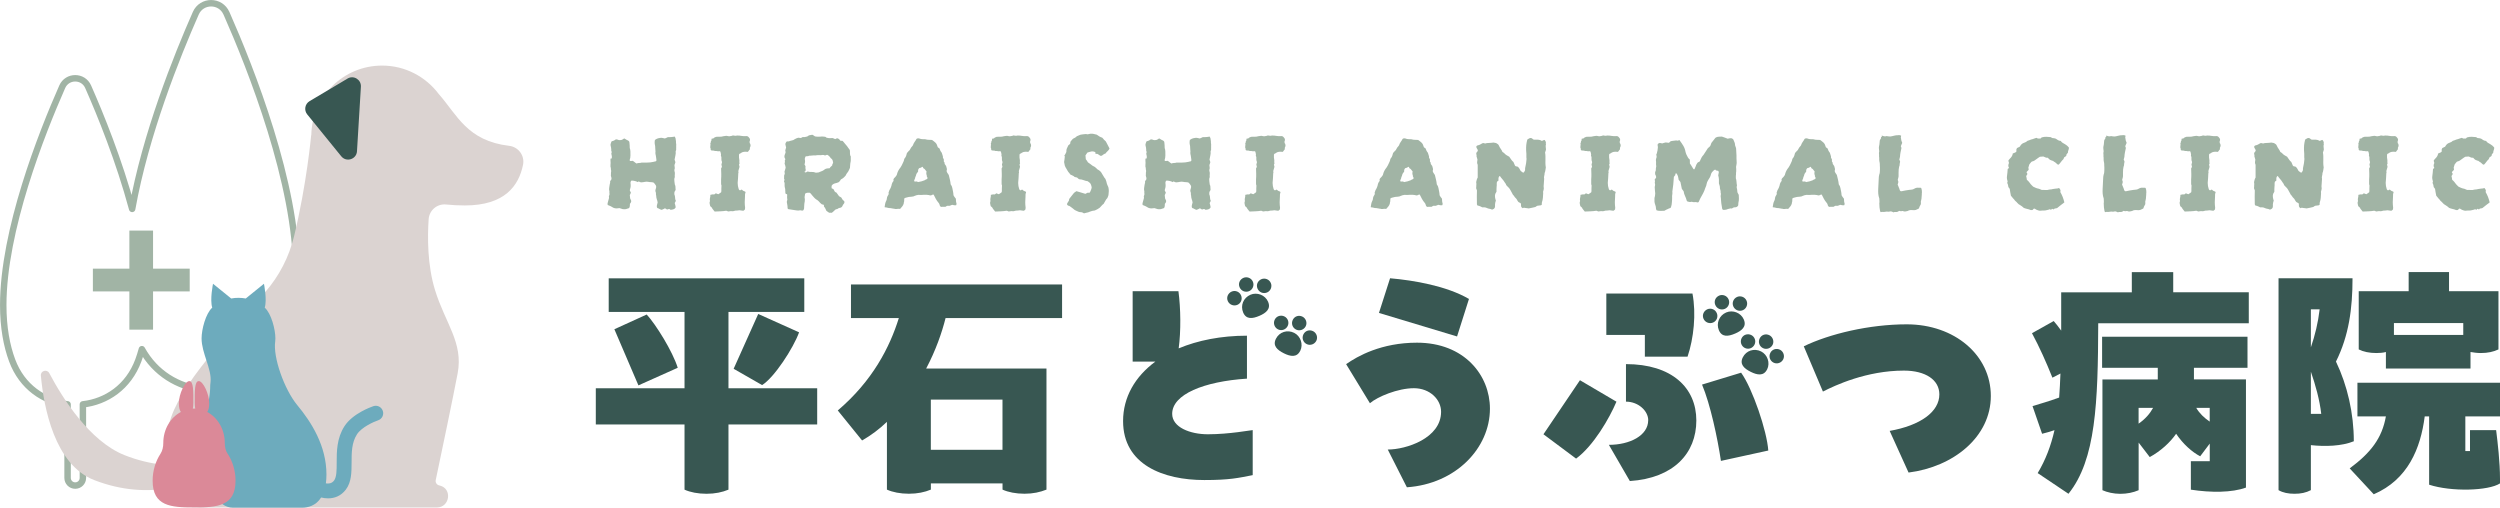 <?xml version="1.0" encoding="UTF-8"?>
<svg id="_レイヤー_2" data-name="レイヤー_2" xmlns="http://www.w3.org/2000/svg" viewBox="0 0 600.78 122.01">
  <defs>
    <style>
      .cls-1 {
        fill: #385752;
      }

      .cls-2 {
        fill: #db8998;
      }

      .cls-3 {
        fill: #6dabbd;
      }

      .cls-4 {
        fill: none;
        stroke: #a1b4a5;
        stroke-linecap: round;
        stroke-linejoin: round;
        stroke-width: 1.55px;
      }

      .cls-5 {
        fill: #dbd3d1;
      }

      .cls-6 {
        fill: #a1b4a5;
      }
    </style>
  </defs>
  <g id="_レイヤー_2-2" data-name="レイヤー_2">
    <g>
      <g>
        <path class="cls-1" d="M196.38,102h-21.32v15.67c-1.49.62-3.23.99-5.28.99s-3.92-.37-5.28-.99v-15.67h-21.32v-8.7h21.32v-18.34h-18.22v-8.08h47v8.08h-18.22v18.34h21.32v8.7ZM162.87,88.38l-9.45,4.23-5.78-13.49,7.77-3.54c2.18,2.36,6.22,8.83,7.46,12.81ZM176.3,88.63l5.91-13.18,9.82,4.41c-1.37,3.79-5.97,10.88-8.89,12.68l-6.84-3.92Z"/>
        <path class="cls-1" d="M227.23,76.44c-.87,3.48-2.36,7.77-4.66,12.12h28.91v29.1c-1.55.62-3.23.99-5.28.99s-3.92-.37-5.28-.99v-1.49h-17.22v1.49c-1.49.62-3.23.99-5.28.99s-3.92-.37-5.28-.99v-16.29c-1.8,1.74-3.79,3.23-5.97,4.48l-5.84-7.21c8.39-7.15,12.5-15.23,14.67-22.2h-11.5v-8.08h50.73v8.08h-27.98ZM223.69,96.03v12.06h17.22v-12.06h-17.22Z"/>
        <path class="cls-1" d="M290.28,104.36c5.16,0,10.32-1,10.76-1v10.82c-3.48.68-5.53,1.18-11.63,1.18-9.82,0-19.52-3.67-19.52-14.17,0-5.72,2.86-10.69,7.77-14.3h-5.47v-16.91h11c.56,4.1.62,9.64.06,13.74,4.6-1.93,10.2-3.05,16.41-3.05v10.32c-10.38.68-17.97,3.79-17.97,8.46,0,3.23,4.29,4.91,8.58,4.91ZM298.24,70.98c.39.9-.02,1.91-.89,2.28-.87.37-1.91-.02-2.3-.92s.06-1.89.93-2.27,1.88.03,2.25.9ZM301.08,67.68c.39.9-.05,1.92-.89,2.28-.9.39-1.91-.02-2.3-.92s.03-1.88.93-2.27c.84-.36,1.88.03,2.25.9ZM304.74,72.53c.73,1.7-.5,2.68-2.07,3.36-1.7.73-3.2.91-3.92-.79s.06-3.54,1.75-4.27c1.58-.68,3.54.06,4.24,1.69ZM305.39,68c.39.9-.05,1.92-.89,2.28-.9.39-1.91-.02-2.3-.92s.03-1.88.93-2.27c.84-.36,1.88.03,2.25.9ZM309.44,78.35c-.44.88-1.47,1.22-2.32.8-.85-.42-1.22-1.47-.78-2.35s1.49-1.17,2.33-.75,1.19,1.45.77,2.3ZM313.78,78.4c-.44.88-1.5,1.21-2.32.8-.88-.44-1.22-1.47-.78-2.35s1.45-1.19,2.33-.75c.81.41,1.19,1.45.77,2.3ZM312.45,84.32c-.82,1.65-2.37,1.35-3.9.59-1.65-.82-2.76-1.85-1.93-3.5s2.74-2.24,4.39-1.42c1.53.77,2.24,2.74,1.45,4.33ZM316.33,81.89c-.44.88-1.5,1.21-2.32.8-.88-.44-1.22-1.47-.78-2.35s1.45-1.19,2.33-.75c.81.41,1.19,1.45.77,2.3Z"/>
        <path class="cls-1" d="M333.5,108.03c4.35,0,12.81-2.67,12.81-9.08,0-2.92-2.67-5.66-6.53-5.66s-8.77,2.05-10.57,3.61l-5.72-9.39c2.74-1.93,8.46-5.16,17.03-5.16,11.38,0,17.53,7.83,17.53,15.85,0,9.51-8.21,18.09-19.96,18.9l-4.6-9.08ZM350.16,80.86l-18.78-5.66,2.67-8.33c5.78.5,13.62,1.86,18.96,4.97l-2.86,9.01Z"/>
        <path class="cls-1" d="M378.74,110.2l-7.83-5.84,8.77-12.99,8.77,5.16c-1.68,3.98-5.53,10.63-9.7,13.68ZM405.54,85.71h-10.26v-5.22h-9.26v-9.95h20.7c.93,4.85.31,10.76-1.18,15.17ZM396.09,101c0-2.24-2.36-4.48-5.35-4.48v-9.02c11,0,16.91,5.66,16.91,13.55s-5.47,13.86-15.98,14.55l-5.04-8.7c5.04,0,9.45-2.24,9.45-5.91ZM409.02,92.42l9.39-2.86c2.74,3.79,6.22,14.05,6.53,18.71l-11.38,2.49c-.81-5.47-2.55-13.62-4.54-18.34ZM412.56,75.23c.39.9-.02,1.91-.89,2.28-.87.37-1.91-.02-2.3-.92s.06-1.89.93-2.27c.87-.37,1.88.03,2.25.9ZM415.4,71.94c.39.9-.05,1.92-.89,2.28-.9.39-1.91-.02-2.3-.92s.03-1.88.93-2.27c.84-.36,1.88.03,2.25.9ZM419.06,76.79c.73,1.7-.5,2.68-2.07,3.36-1.7.73-3.2.91-3.92-.79-.7-1.64.06-3.54,1.75-4.27,1.58-.68,3.54.06,4.24,1.69ZM419.72,72.26c.39.9-.05,1.92-.89,2.28-.9.39-1.91-.02-2.3-.92-.37-.87.03-1.88.93-2.27.84-.36,1.88.03,2.25.9ZM421.63,82.82c-.44.88-1.47,1.22-2.32.8-.85-.42-1.22-1.47-.78-2.35s1.49-1.17,2.33-.75,1.19,1.45.77,2.3ZM425.98,82.86c-.44.88-1.5,1.21-2.32.8-.88-.44-1.22-1.47-.78-2.35s1.45-1.19,2.33-.75c.81.41,1.19,1.45.77,2.3ZM424.65,88.78c-.82,1.65-2.37,1.35-3.9.59-1.65-.82-2.76-1.85-1.93-3.5s2.74-2.24,4.39-1.42c1.53.77,2.24,2.74,1.45,4.33ZM428.53,86.35c-.44.88-1.5,1.21-2.32.8-.88-.44-1.22-1.47-.78-2.35.42-.85,1.45-1.19,2.33-.75.81.41,1.19,1.45.77,2.3Z"/>
        <path class="cls-1" d="M454.11,103.55c7.4-1.31,11.94-4.6,11.94-8.77,0-3.48-3.3-5.72-8.52-5.72-8.95,0-16.54,3.54-19.46,5.04l-4.6-10.88c6.15-2.98,15.73-5.28,24.74-5.28,11.5,0,20.21,7.4,20.21,17.22s-8.95,17.03-19.77,18.4l-4.54-10.01Z"/>
        <path class="cls-1" d="M522.26,70.23h18.15v7.46h-36.18c-.06,19.15-.56,32.76-7.15,40.97l-7.4-4.97c1.93-3.23,3.17-6.53,4.04-10.32-1.06.37-1.99.62-2.98.87l-2.3-6.65c1.68-.5,4.17-1.24,6.4-2.05.12-1.8.25-3.73.31-5.78l-1.93,1c-1.49-3.73-3.11-7.34-4.91-10.69l5.22-2.92c.5.56,1.18,1.43,1.8,2.3v-9.2h16.97v-4.85h9.95v4.85ZM505.16,88.38v-7.46h34.94v7.46h-12.87v2.8h12.5v25.99c-3.36,1.24-8.46,1.24-13.24.5v-6.84h4.54v-4.23l-2.3,3.05c-1.93-1-4.1-2.92-5.78-5.41-1.43,2.05-3.61,4.1-6.34,5.6l-2.67-3.48v11.44c-1.31.56-2.8.87-4.41.87s-3.17-.37-4.29-.87v-26.61h13.3v-2.8h-13.37ZM513.93,101.81c1.62-1.12,2.74-2.43,3.48-3.79h-3.48v3.79ZM531.02,98.02h-3.23c.75,1.31,1.93,2.42,3.23,3.3v-3.3Z"/>
        <path class="cls-1" d="M555.33,106.97v10.82c-1.18.62-2.43.87-3.92.87s-2.8-.25-3.85-.87v-50.92h17.78c0,7.27-.87,13.8-3.98,20.02,2.74,5.72,4.29,12.43,4.29,19.15-2.86,1.18-6.9,1.31-10.32.93ZM555.33,74.33v9.14c.99-2.86,1.74-5.97,2.11-9.14h-2.11ZM555.33,99.45h2.49c-.37-3.3-1.37-6.9-2.49-10.13v10.13ZM593.57,103.36h6.28c.37,2.92.93,7.77.93,11.69v1.12c-2.8,1.8-11.69,2.05-17.03.31v-16.41h-1.06c-.99,7.71-4.04,15.17-12.25,18.71l-5.78-6.22c5.1-3.79,7.77-7.27,8.7-12.5h-6.84v-8.08h34.26v8.08h-8.33v8.33h1.12v-5.04ZM573.36,88.57v-3.98c-.68.19-1.49.25-2.3.25-1.68,0-3.11-.31-4.23-.87v-13.99h12v-4.6h9.7v4.6h11.88v13.99c-1.18.56-2.55.87-4.23.87-.87,0-1.74-.12-2.49-.25v3.98h-20.33ZM591.95,80.49v-2.86h-16.66v2.86h16.66Z"/>
      </g>
      <g>
        <path class="cls-6" d="M162.52,34.78c-.02.08-.03.14-.03.2v.17c0,.06,0,.12.01.19,0,.07,0,.13-.01.19-.02.12-.02.22,0,.32s0,.19-.03.29c-.02.04-.04.07-.06.1-.02.03-.03.06-.03.1.04.35.02.68-.06,1.01-.08.33-.14.66-.2,1.01l.2.6c-.02.11-.05.23-.1.34-.05.12-.09.24-.13.37.02.11.03.23.04.36,0,.13.02.26.04.39-.04.12-.07.24-.09.37s0,.27.03.4c.08.21.1.43.07.65-.03.22-.03.44-.01.65v.09s0,.07-.03.09c-.06.13-.09.28-.09.45s0,.32.03.48c.04.19.06.37.07.55,0,.17.06.34.16.52.02.15.03.32.03.49s0,.34.03.49c-.04.08-.09.16-.14.24-.06.09-.11.17-.14.24-.02.15-.03.3-.03.45s.04.29.12.45c.02.02.03.1.04.24,0,.14.02.29.04.43.02.14.03.23.03.24.15.19.15.39,0,.6-.02.04-.04.08-.07.12-.03.04-.05.09-.07.14.04.13.08.26.11.39s.07.25.09.39c.04.17.03.3-.03.37s-.14.16-.26.26c-.02.02-.06.03-.11.04-.06,0-.11.03-.14.07-.08,0-.13,0-.17.03-.08.02-.15.03-.22.04-.07,0-.15.02-.24.04l-.32-.2c-.08-.02-.19,0-.33.07-.14.07-.27.05-.39-.04-.02-.06-.11-.11-.26-.16-.15-.05-.22-.04-.2.01v.03c-.34.13-.57.23-.66.29-.15-.02-.34-.1-.56-.23-.22-.13-.38-.2-.47-.2-.08-.1-.12-.18-.13-.26,0-.08-.01-.16-.01-.26.02-.1.04-.19.06-.27.02-.09.04-.18.06-.27.1-.19.1-.42,0-.69-.04-.13-.08-.26-.13-.39-.05-.12-.08-.25-.1-.39-.02-.06-.03-.16-.03-.32s-.02-.25-.06-.29c-.02-.13-.02-.27-.01-.4,0-.13-.02-.27-.1-.4-.06-.19-.05-.39.03-.6.04-.08.06-.15.07-.22,0-.07.02-.12.04-.16.04-.23.02-.4-.06-.52-.19-.33-.39-.57-.6-.72-.13-.02-.28-.04-.43-.06-.15-.02-.31-.03-.46-.03-.02,0-.06,0-.11-.01-.06,0-.13-.02-.2-.04-.29-.06-.56-.06-.82,0s-.55.1-.88.12c-.21,0-.41-.08-.6-.23-.02.02-.06.04-.12.07s-.11.06-.14.1c-.19-.12-.41-.2-.66-.26-.11-.04-.24-.06-.36-.07-.12,0-.26-.02-.42-.04-.15.04-.25.17-.29.4v.26c.04.25.05.5.03.75-.02.25-.08.49-.17.72v.14c0,.06,0,.11-.03.14.06.08.1.16.14.24s.08.17.12.24c-.06.19-.14.39-.26.6.02.13.03.27.04.4,0,.13.02.27.04.4.02.04.04.08.06.13s.04.09.06.13c.21.33.18.63-.09.92-.02.02-.03.04-.03.06s-.02.05-.06.09v.26c0,.1,0,.2-.03.32,0,.08-.03.17-.09.29,0,.02-.01.04-.04.06-.03.02-.06.05-.1.09-.27.1-.51.17-.72.23-.31.04-.56.03-.76-.01-.2-.05-.46-.13-.76-.24-.21.04-.43.06-.65.07-.22,0-.46-.02-.7-.1-.1-.04-.21-.1-.33-.17-.12-.08-.25-.15-.39-.23-.13-.06-.26-.11-.39-.17s-.24-.11-.36-.14c-.06-.17-.07-.33-.03-.46.04-.11.07-.24.1-.37s.06-.26.1-.37c.1-.25.14-.49.14-.72-.08-.1-.07-.22.03-.37.08-.15.1-.32.07-.49-.03-.17-.03-.33-.01-.49-.08-.27-.1-.54-.06-.82.04-.28.08-.54.12-.79.02-.15.05-.29.09-.4.04-.11.04-.23,0-.34.04-.15.11-.27.2-.36.1-.09.14-.19.14-.3.02-.15,0-.28-.04-.39s-.08-.23-.1-.36c0-.06,0-.13.01-.22,0-.09.01-.17.01-.24v-.26c0-.08,0-.14.03-.2.04-.15.03-.31-.01-.46-.05-.15-.06-.32-.04-.49,0-.04,0-.08-.03-.11-.02-.04-.04-.09-.06-.14-.02-.15-.02-.32,0-.49.02-.17.03-.33.03-.49,0-.17,0-.34-.03-.49-.02-.15-.02-.3,0-.43,0-.04,0-.06.01-.07,0,0,.01-.02.01-.04.04-.02.08-.02.13,0,.05.02.08.02.1,0,.1-.21.11-.42.06-.62-.06-.2-.1-.4-.12-.59.06-.1.09-.22.09-.36s-.03-.22-.09-.24c0-.13,0-.27-.01-.4s-.02-.27-.04-.4c-.02-.15-.05-.3-.09-.43-.04-.13-.05-.28-.03-.43.04-.12.08-.23.11-.35s.1-.23.17-.35c.08-.02.17-.04.27-.06.1-.02.21-.06.3-.12.1-.04.17-.09.23-.14.06-.06.12-.1.2-.12.15-.02.29,0,.42.06s.24.1.36.11c.27.02.48,0,.63-.06.15-.06.35-.17.58-.35.1.06.2.12.3.17.1.06.2.12.27.17.1.04.18.08.24.11.07.04.14.08.22.12.15.1.23.24.23.43.02.13.03.26.03.37s0,.23.03.34c0,.15,0,.31.01.46,0,.15.04.31.1.46.02.08.03.15.03.23s0,.15.03.23c.02.25.02.59.01,1.02s-.06.76-.16.99c-.02.06-.03.13-.03.2.1.13.21.18.33.14.12-.04.24-.06.36-.06.21.1.37.2.49.32.12.11.28.23.49.34.21-.1.41-.14.59-.13s.39-.02.62-.1h1.35c.5,0,.99-.06,1.47-.17.1-.04.19-.06.27-.07.09,0,.17-.02.24-.04.04-.02.08-.04.11-.06s.07-.04.09-.06c.04-.13.03-.35-.03-.65-.06-.3-.09-.5-.09-.62-.02-.1-.04-.2-.07-.32s-.04-.22-.04-.32c.04-.21.04-.41.01-.6-.03-.19-.04-.38-.04-.58,0-.1,0-.2-.01-.32,0-.12-.02-.22-.04-.32-.11-.4-.12-.83-.03-1.29.31-.27.7-.43,1.18-.49.21-.06.42-.06.62-.01.2.05.4.09.59.13.1-.04.2-.08.32-.13.11-.05.25-.11.4-.19h.45c.09,0,.24,0,.48-.03.15,0,.27-.01.34-.04s.2-.05.37-.07c.02.02.06.1.13.23s.1.24.1.32c-.02.02,0,.12.04.3.05.18.06.34.04.47,0,.12,0,.23.03.33.02.11.03.21.03.3Z"/>
        <path class="cls-6" d="M180.27,34.52c.06.13.09.28.1.43,0,.15-.03.31-.13.46-.04.08-.05.15-.04.22,0,.07.01.15.01.24-.04.06-.09.11-.14.16-.06.05-.11.11-.14.19-.04.04-.07.09-.1.14-.03.06-.08.11-.16.14-.1-.02-.21-.03-.35-.03h-.37c-.29,0-.55.08-.78.23-.08.08-.15.13-.23.16-.08.03-.15.06-.23.1-.12.12-.15.23-.12.35v.55c.02.17.04.34.07.5.03.16.03.34.01.53-.02.04-.02.09,0,.16.02.07.04.12.06.16-.02.08-.04.14-.07.19s-.05.11-.07.19c.02.08.04.15.06.22.02.07.04.14.06.22,0,.1,0,.16-.03.2-.04.11-.07.23-.1.34-.03.12-.06.23-.1.35-.06.13-.07.26-.03.37.04.11.03.23-.03.34,0,.4-.02.8-.06,1.18-.04.38-.07.77-.09,1.15,0,.5.09,1.01.26,1.52.08.17.2.26.37.26.04-.02.08-.05.13-.09.05-.04.1-.07.16-.09.06,0,.1.02.14.06.15.17.33.29.52.34.31.08.39.23.26.46-.06.13-.08.28-.07.43s0,.31-.01.46c-.04.42-.06.85-.06,1.28s.03.87.09,1.31c0,.21-.01.35-.04.42-.03.07-.15.18-.36.33h-.09c-.15-.02-.3-.04-.45-.06s-.28-.04-.42-.06c-.36.06-.69.09-.98.09-.13.02-.26.05-.39.1-.13.05-.26.06-.42.04-.15-.04-.31-.04-.46,0-.15.04-.31.06-.46.06-.08-.04-.15-.07-.22-.09-.07-.02-.15-.05-.24-.09-.46.08-.92.12-1.38.14-.46.02-.93.04-1.41.06-.1-.13-.19-.25-.29-.36-.1-.11-.18-.22-.26-.33-.04-.13-.11-.25-.22-.35-.11-.1-.21-.18-.3-.26-.02-.19-.06-.37-.12-.55-.04-.15-.04-.31,0-.46.06-.1.08-.19.06-.29-.04-.17-.04-.35-.01-.53.03-.18.06-.36.1-.53v-.35c.15-.04.31-.07.46-.1s.31-.02.46.01c.08-.04.14-.08.2-.13.06-.05.12-.1.2-.16.1.04.19.08.29.12.1.04.2.08.32.11.19-.11.41-.27.66-.46.04-.11.06-.2.06-.26v-.65c0-.22,0-.44.03-.65v-.09c-.08-.19-.11-.37-.09-.55.02-.17.02-.35,0-.55v-.37c.04-.44.05-.88.04-1.31,0-.43-.02-.87-.04-1.31l.2-.37c-.02-.1-.04-.19-.06-.29-.02-.1-.04-.19-.06-.29.02-.1.04-.18.07-.26.03-.08.05-.16.07-.26,0-.08,0-.13-.03-.17-.1-.23-.13-.44-.12-.63v-.43c0-.08-.02-.14-.06-.19-.04-.05-.06-.11-.06-.19.02-.04.03-.12.03-.26-.02-.12-.04-.23-.06-.35-.02-.12-.05-.23-.09-.35-.1-.1-.2-.13-.32-.1-.12.03-.22.03-.32.01-.1-.04-.2-.06-.32-.06h-.37c-.13-.08-.28-.11-.45-.1-.16,0-.32-.01-.47-.07-.08-.1-.11-.21-.1-.34s-.01-.23-.07-.29c-.04-.08-.04-.18,0-.3.04-.12.04-.23,0-.33.08-.1.09-.16.03-.2-.06-.04-.06-.11,0-.23.06-.1.09-.21.09-.33s.04-.22.12-.3c.04-.04.05-.1.04-.19,0-.09,0-.17.01-.24.04-.04.12-.06.26-.07.13,0,.21-.03.23-.07.08-.1.17-.16.27-.2.1-.04.22-.09.33-.14.04,0,.09,0,.14-.01.06,0,.12-.01.2-.01h.49c.17,0,.34,0,.49-.03.15-.04.31-.07.46-.1s.32-.05.49-.07c.17-.04.34-.03.52.03.25.08.56.07.92-.03.08-.02.14-.04.2-.06.06-.02.11-.04.14-.06.13.02.25.04.36.06.11.02.2.03.27.03.06,0,.12,0,.19-.03.07-.02.12-.03.16-.03.19,0,.37,0,.53.01.16,0,.33.03.5.07.36.06.69.08.98.06.1-.02.18-.02.24-.01.07,0,.11.01.13.01.13.02.23.06.3.13.07.07.12.12.16.16.31.31.37.62.2.95-.02.02-.03.09-.03.2.02.04.03.08.04.13,0,.05.02.11.04.19Z"/>
        <path class="cls-6" d="M204.45,37.52c-.02.23-.02.46,0,.68s0,.44-.03.65c-.06.25-.1.5-.11.75-.02.25-.04.5-.06.75-.08.13-.14.27-.19.42-.05.14-.11.27-.19.39-.08.12-.15.23-.23.33s-.16.23-.26.36c-.04.04-.06.11-.06.2-.17.23-.36.44-.56.62-.2.18-.43.33-.68.45-.13.23-.27.41-.4.55-.04.06-.11.11-.2.14-.25.11-.53.2-.83.26-.38.1-.65.3-.81.6v.52c.02.08.08.13.19.14s.2.08.27.17c0,.02.02.04.06.06.04.02.06.05.06.09.08.33.27.54.58.63.11.15.22.3.33.45.11.14.21.28.3.42.1.06.19.11.27.16.09.05.18.1.27.16.04.08.09.17.16.27.07.11.13.21.19.3.08.08.15.14.23.19.08.05.12.09.14.13.06.25.05.41-.03.49-.23.27-.38.52-.46.75-.04.06-.08.1-.11.13-.04.03-.08.06-.12.1-.13.08-.28.13-.43.14-.15.02-.28.08-.37.17-.1.08-.2.12-.32.13-.11,0-.22.05-.32.13-.15.12-.29.24-.42.39-.12.14-.28.26-.47.36-.08-.02-.17-.03-.29-.03h-.32l-.57-.4c-.08-.08-.12-.13-.12-.14-.04-.1-.08-.19-.11-.27-.04-.09-.08-.17-.12-.24-.02-.08-.07-.15-.14-.22-.08-.07-.13-.14-.17-.22v-.23c0-.15-.07-.23-.2-.23-.06-.02-.11-.03-.14-.03h-.12c-.29-.21-.56-.47-.81-.78-.19-.19-.38-.33-.58-.43-.17-.12-.34-.26-.49-.43-.15-.17-.31-.35-.46-.52-.1-.12-.19-.23-.29-.36-.1-.12-.2-.23-.32-.3-.17-.02-.34-.02-.52,0-.17.02-.33.07-.46.14-.04,0-.09.05-.14.14-.02.13-.04.26-.06.39-.02.13-.04.26-.06.39.08.36.09.74.03,1.12-.06.21-.09.42-.1.63,0,.21-.02.42-.04.63v.26c0,.1-.02.18-.06.26-.04.17-.14.29-.32.34h-.11c-.08-.02-.15-.03-.22-.04-.07,0-.15-.02-.24-.04-.29.08-.58.09-.89.03-.31-.06-.61-.11-.92-.14-.31-.04-.6-.09-.89-.14-.04,0-.07,0-.1-.01-.03,0-.06-.02-.1-.04-.08-.08-.12-.14-.12-.2,0-.17,0-.35-.03-.53s-.05-.37-.09-.56c-.1-.35-.08-.64.06-.89-.02-.17-.04-.34-.06-.52-.02-.17-.02-.33,0-.49.04-.08.04-.17.01-.29-.03-.11-.08-.15-.16-.11-.02.02-.05.02-.09.01-.04,0-.06-.02-.06-.04-.02-.04-.04-.08-.06-.13-.02-.05-.04-.08-.06-.1v-.32c0-.11,0-.22-.03-.32v-.29c0-.1-.02-.18-.06-.26-.06-.19-.09-.39-.09-.6v-.6c-.02-.08-.04-.14-.06-.19s-.05-.1-.09-.16c.04-.13.07-.26.1-.39.03-.12,0-.25-.1-.39.04-.15.05-.31.03-.48-.02-.16.02-.33.12-.5.04-.1.05-.19.03-.29-.02-.1-.04-.21-.06-.34.04-.15.09-.3.14-.45.06-.14.11-.31.14-.5-.02-.1-.05-.26-.09-.49-.04-.1-.07-.18-.09-.26-.02-.08-.04-.15-.06-.23-.02-.1,0-.19.04-.27.05-.09.05-.18.01-.27-.02-.13-.02-.22-.01-.26,0-.04.05-.11.13-.23-.02-.04-.03-.07-.03-.1s0-.05-.03-.07c-.17-.23-.21-.52-.11-.86.04-.11.08-.23.13-.34.05-.12.08-.22.1-.32-.02-.08-.03-.15-.04-.23,0-.08-.02-.15-.04-.23l.2-.69c-.04-.13-.07-.27-.09-.4-.02-.13-.05-.27-.09-.4,0-.17.08-.35.23-.55.08-.1.16-.13.24-.12.09.02.2.02.33,0,.13-.04.27-.09.42-.14.14-.06.3-.1.47-.12.17-.02.34-.1.49-.23.15-.1.31-.18.46-.24.15-.07.31-.12.46-.16.31.06.5.08.59.07.09,0,.23-.08.45-.22h.52c.1-.02.19-.04.29-.07.1-.03.2-.05.32-.07.04-.04.1-.09.19-.14.09-.06.17-.1.24-.14.11-.02.24-.04.37-.07s.27-.05.4-.07c.06.02.11.04.16.07s.1.06.16.1c.11.06.21.12.29.2.08.04.14.06.2.06.19.02.37.03.55.04.17,0,.35,0,.55-.01.06-.02.13-.03.22-.03h.24c.1,0,.2,0,.32.01.12,0,.22.02.32.04.12,0,.21.04.27.11.07.08.13.12.19.12.27.08.52.11.75.11s.46,0,.69-.03c.1.04.2.08.3.13.1.05.21.09.3.13.08-.04.14-.07.19-.1.05-.03.1-.05.16-.07.15-.04.27-.03.35.03.06.04.11.08.16.11.05.04.1.08.16.12.04.06.08.12.11.17.04.06.1.11.17.14h.4c.08.02.16.1.26.23.11.13.22.27.33.4.1.13.22.28.36.43.13.13.25.28.35.45.1.16.21.32.34.47.06.04.1.1.13.17.03.08.05.15.07.23,0,.23,0,.46.01.68,0,.22.05.44.13.65ZM190.3,33.95v-.03h-.06l.06.03ZM200.23,39.1s-.06-.07-.06-.09c0-.17-.03-.34-.09-.5-.06-.16-.16-.3-.32-.42-.08-.04-.13-.09-.17-.16-.04-.07-.09-.13-.14-.19-.13-.17-.29-.32-.46-.43-.02-.04-.06-.06-.11-.07-.06,0-.11-.02-.14-.04-.1.06-.26.11-.49.17-.15-.1-.32-.14-.49-.14s-.35.02-.55.06c-.19,0-.39,0-.59-.01-.2,0-.4.01-.59.07-.21-.02-.42-.02-.63,0s-.42.04-.63.06c-.17,0-.3,0-.37.03-.13.08-.26.11-.39.1-.13,0-.25,0-.39.04-.08.08-.12.17-.14.29-.02.11-.05.22-.09.32.12.44.1.88-.06,1.32.1.13.17.26.22.39.05.13.04.26-.01.42,0,.02,0,.04.01.06,0,.02.01.04.01.06.04.12.06.23.06.35s-.02.23-.06.34c-.04.02-.08.04-.13.07s-.09.06-.13.1c.1.1.21.14.34.14.06-.04.12-.07.2-.1.08-.03.15-.07.23-.13.33.1.66.13.99.11.33-.02.66.04.96.17h.2c.08,0,.16,0,.26-.03.1-.02.18-.03.26-.03.08-.06.18-.1.32-.14.42-.12.8-.31,1.12-.58.13-.1.27-.16.4-.19.13-.03.27-.05.4-.07h.19c.07,0,.14,0,.22-.03.06-.15.16-.28.3-.39.14-.1.26-.23.36-.39-.08-.1-.07-.18.01-.26.09-.08.14-.17.16-.29Z"/>
        <path class="cls-6" d="M229.85,48.93c.04.1,0,.23-.09.4-.15.02-.31.01-.47-.01s-.32-.06-.47-.1c-.25.1-.42.16-.5.2-.09.04-.17.05-.24.04s-.23-.01-.46-.01c-.06.02-.11.05-.16.09-.05.04-.11.08-.19.12-.02.02-.04.03-.06.03-.19,0-.38,0-.57.01-.19,0-.37.01-.55.01-.12-.12-.19-.2-.22-.26-.03-.06-.07-.19-.13-.4-.04-.11-.12-.25-.26-.4-.19-.21-.39-.5-.59-.86-.2-.36-.36-.67-.47-.92l-.14-.14c-.08,0-.13.02-.17.06-.31.19-.59.22-.86.09-.17-.04-.34-.06-.5-.06h-.5c-.13-.02-.27-.02-.4,0-.13.02-.28.03-.43.03-.12,0-.24,0-.36-.01-.12,0-.24-.01-.36-.01-.15.02-.31.05-.47.09-.16.04-.32.1-.47.17-.13.08-.27.13-.42.14-.14.02-.29.04-.45.06-.21,0-.42.02-.62.07-.2.05-.41.1-.62.16-.06.02-.12.04-.19.07-.07.03-.12.08-.16.16,0,.1,0,.2-.01.3,0,.11-.01.22-.01.33-.06.17-.1.36-.11.55-.08.27-.2.5-.36.69-.16.19-.33.38-.5.58-.08,0-.15,0-.22-.01-.07,0-.14-.01-.22-.01-.06,0-.12,0-.19.01-.07,0-.14.02-.22.04-.21.02-.43,0-.66-.09-.02-.02-.03-.02-.04-.01,0,0-.03.01-.07.01h-.14l-.06-.03s-.04-.05-.07-.04-.09,0-.19-.01c-.12-.04-.22-.06-.32-.06h-.2c-.06,0-.13,0-.23-.03-.04-.02-.1-.03-.17-.04-.08,0-.16-.03-.26-.07-.06-.02-.1-.02-.13-.01-.03,0-.07,0-.13-.01l-.09-.03h-.06l-.06-.03c.04-.27.08-.53.13-.79s.14-.51.27-.76c.04-.08.07-.14.09-.2.02-.06.03-.12.03-.2l.09-.49c.06-.1.12-.2.17-.32.06-.11.12-.21.17-.29.04-.12.04-.23.01-.35-.03-.12,0-.22.07-.32.06-.1.09-.19.1-.29,0-.1.05-.17.13-.23.08-.15.15-.3.22-.45.07-.14.12-.29.16-.45.02-.02.03-.06.03-.12.06-.4.22-.75.49-1.04-.02-.08-.03-.15-.03-.22v-.16c.04-.12.11-.22.2-.32l.26-.26c.1-.12.18-.23.26-.35.08-.11.12-.24.14-.37.08-.29.18-.56.32-.81.13-.25.3-.49.49-.72.11-.15.22-.32.3-.5.09-.18.18-.37.27-.56.08-.15.15-.32.22-.49.07-.17.11-.35.13-.52.15-.19.26-.34.32-.45.06-.1.11-.23.16-.37.05-.14.11-.37.19-.68.04-.04.09-.07.16-.1.07-.03.11-.08.13-.16,0-.08.05-.13.14-.17.15-.1.26-.23.32-.4.06-.15.14-.29.24-.42.1-.12.21-.24.3-.36.1-.1.15-.19.17-.29.1-.27.22-.51.39-.73s.3-.45.42-.68c.1-.08.18-.12.26-.13.08,0,.15-.01.23-.01h.09c.19.08.39.13.6.17.13.02.26.03.37.03h.46c.06,0,.11,0,.17.03.25.08.51.12.78.12s.53,0,.78.03c.33.23.6.45.83.66s.41.58.55,1.09c.02.02.05.04.09.06.04.02.07.05.09.09.04.02.08.04.12.06.04.02.08.05.11.09.04.08.07.16.1.24.03.09.06.18.1.27.04.08.09.16.14.24.06.09.12.18.2.27.04.19.1.38.19.58.09.19.12.41.1.66l.2.29c0,.1,0,.2.01.3,0,.11.01.22.01.33.1.06.15.13.16.23,0,.1.02.2.04.32.06.08.12.16.17.24.06.09.11.17.17.24.04.13.08.26.11.39.04.13.07.25.09.36-.02.08-.03.15-.04.23,0,.08-.02.15-.04.23.04.19.11.36.22.5.1.14.21.29.3.45.1.36.19.73.27,1.11.09.37.15.75.19,1.14.21.27.34.56.39.86.05.31.11.62.19.95.04.13.06.26.06.39s0,.25.03.39c.04.11.12.26.26.45.13.18.24.32.32.42,0,.19,0,.39.03.59.02.2.07.4.14.59ZM222.92,42.86c-.02-.13-.07-.25-.14-.36-.08-.11-.1-.23-.06-.36-.08-.13-.12-.3-.12-.49s.02-.3.06-.32c-.02-.04-.03-.1-.03-.17-.08-.1-.15-.18-.22-.26-.07-.08-.13-.16-.19-.26,0,.02-.04,0-.12-.09-.1-.02-.17-.08-.23-.17-.02-.06-.04-.11-.07-.17-.03-.06-.07-.1-.13-.12-.08,0-.13.02-.17.07-.04.05-.1.09-.17.13-.08.02-.15.04-.22.06-.07.02-.14.04-.22.06-.13.12-.22.27-.26.46v.35c-.08.13-.16.25-.24.34-.09.1-.15.2-.19.32-.06.27-.14.51-.26.72,0,.13-.03.26-.09.36-.06.11-.11.22-.14.33-.02.02-.03.08-.03.17,0,.12.07.17.2.17.08,0,.15,0,.23-.01.08,0,.15-.01.23-.01.04.02.09.04.14.07.06.03.11.05.14.07.29-.04.56-.1.82-.17s.51-.16.76-.26c.11-.1.24-.16.37-.2.13-.04.24-.12.32-.26Z"/>
        <path class="cls-6" d="M247.68,34.52c.06.13.09.28.1.43,0,.15-.03.31-.13.46-.04.08-.05.15-.04.22,0,.07.01.15.01.24-.04.06-.09.11-.14.16-.06.05-.11.11-.14.19-.04.04-.07.09-.1.14-.03.06-.08.11-.16.14-.1-.02-.21-.03-.35-.03h-.37c-.29,0-.55.08-.78.23-.08.08-.15.13-.23.16-.08.03-.15.06-.23.1-.12.12-.15.23-.12.35v.55c.02.17.04.34.07.5.03.16.03.34.01.53-.02.04-.02.09,0,.16.02.07.04.12.06.16-.02.08-.04.14-.07.19s-.05.11-.07.19c.02.08.04.15.06.22.02.07.04.14.06.22,0,.1,0,.16-.03.2-.04.11-.07.23-.1.34-.03.12-.06.23-.1.35-.06.13-.07.26-.03.37.04.11.03.23-.03.34,0,.4-.02.8-.06,1.18-.04.38-.07.77-.09,1.15,0,.5.09,1.01.26,1.52.08.17.2.26.37.26.04-.02.08-.05.13-.09.05-.04.1-.07.16-.09.06,0,.1.02.14.06.15.17.33.29.52.34.31.08.39.23.26.46-.06.13-.08.28-.07.43s0,.31-.01.46c-.04.42-.06.85-.06,1.28s.03.87.09,1.31c0,.21-.01.35-.04.42-.03.07-.15.18-.36.33h-.09c-.15-.02-.3-.04-.45-.06s-.28-.04-.42-.06c-.36.06-.69.09-.98.09-.13.02-.26.05-.39.1-.13.05-.26.06-.42.04-.15-.04-.31-.04-.46,0-.15.04-.31.06-.46.06-.08-.04-.15-.07-.22-.09-.07-.02-.15-.05-.24-.09-.46.08-.92.12-1.38.14-.46.02-.93.04-1.41.06-.1-.13-.19-.25-.29-.36-.1-.11-.18-.22-.26-.33-.04-.13-.11-.25-.22-.35-.11-.1-.21-.18-.3-.26-.02-.19-.06-.37-.12-.55-.04-.15-.04-.31,0-.46.06-.1.08-.19.06-.29-.04-.17-.04-.35-.01-.53.03-.18.06-.36.1-.53v-.35c.15-.04.31-.07.46-.1s.31-.02.46.01c.08-.04.14-.08.2-.13.06-.05.12-.1.2-.16.1.04.19.08.29.12.1.04.2.08.32.11.19-.11.41-.27.66-.46.04-.11.06-.2.06-.26v-.65c0-.22,0-.44.03-.65v-.09c-.08-.19-.11-.37-.09-.55.02-.17.02-.35,0-.55v-.37c.04-.44.05-.88.04-1.31,0-.43-.02-.87-.04-1.31l.2-.37c-.02-.1-.04-.19-.06-.29-.02-.1-.04-.19-.06-.29.02-.1.04-.18.07-.26.03-.08.05-.16.07-.26,0-.08,0-.13-.03-.17-.1-.23-.13-.44-.12-.63v-.43c0-.08-.02-.14-.06-.19-.04-.05-.06-.11-.06-.19.02-.04.03-.12.03-.26-.02-.12-.04-.23-.06-.35-.02-.12-.05-.23-.09-.35-.1-.1-.2-.13-.32-.1-.12.03-.22.03-.32.01-.1-.04-.2-.06-.32-.06h-.37c-.13-.08-.28-.11-.45-.1-.16,0-.32-.01-.47-.07-.08-.1-.11-.21-.1-.34s-.01-.23-.07-.29c-.04-.08-.04-.18,0-.3.04-.12.04-.23,0-.33.08-.1.09-.16.03-.2-.06-.04-.06-.11,0-.23.06-.1.09-.21.09-.33s.04-.22.12-.3c.04-.04.05-.1.04-.19,0-.09,0-.17.01-.24.04-.04.12-.06.26-.07.13,0,.21-.03.23-.07.08-.1.17-.16.27-.2.1-.04.22-.09.33-.14.04,0,.09,0,.14-.01.06,0,.12-.01.2-.01h.49c.17,0,.34,0,.49-.03.15-.04.31-.07.46-.1s.32-.05.49-.07c.17-.04.34-.03.52.03.25.08.56.07.92-.03.08-.02.14-.04.2-.06.06-.02.11-.04.14-.06.13.02.25.04.36.06.11.02.2.03.27.03.06,0,.12,0,.19-.03.07-.02.12-.03.16-.03.19,0,.37,0,.53.01.16,0,.33.03.5.07.36.06.69.08.98.06.1-.02.18-.02.24-.01.07,0,.11.01.13.01.13.02.23.06.3.13.07.07.12.12.16.16.31.31.37.62.2.95-.02.02-.03.09-.03.2.02.04.03.08.04.13,0,.05.02.11.04.19Z"/>
        <path class="cls-6" d="M266.63,35.7c-.12.25-.27.46-.46.62-.19.16-.35.35-.49.56-.15.04-.3.11-.45.2-.14.1-.27.19-.39.29-.19.11-.36.11-.52,0-.08-.04-.14-.08-.19-.13-.05-.05-.11-.09-.19-.13-.15-.13-.36-.18-.6-.14-.02.02-.05,0-.09-.03v-.29s-.04-.05-.07-.09c-.03-.04-.06-.06-.1-.06-.38-.15-.75-.16-1.09-.03-.12.02-.23.05-.35.09-.12.04-.23.08-.35.12-.08.11-.15.23-.22.34-.07.12-.14.22-.22.32.02.15.03.31.04.46,0,.15.02.31.04.46.1.12.19.24.27.36.09.13.17.25.24.39.17.13.35.26.55.39.19.13.37.26.55.42.12.08.23.14.36.19.12.05.23.12.33.22.1.1.19.18.27.24.09.07.17.15.24.24.06.02.11.05.17.09.06.04.11.08.17.11.33.21.58.5.75.86.1.15.2.32.3.49.11.17.21.34.3.49.13.11.23.25.27.4.05.15.1.31.16.46.02.02.03.06.03.11.04.23.1.45.19.66.09.21.18.42.27.63.06.25.09.49.1.73,0,.24,0,.47-.04.7,0,.19-.02.38-.07.56-.05.18-.11.35-.19.5-.02.02-.03.04-.03.06s-.02.05-.06.09c-.17.17-.31.36-.42.58s-.23.42-.36.63c-.02.02-.03.04-.03.07s-.02.05-.06.07c-.19.13-.35.28-.47.43-.13.15-.26.31-.42.46-.08.08-.17.14-.29.2-.11.06-.22.12-.32.2l-.6.29c-.19.02-.39.05-.59.09-.2.04-.41.11-.62.2-.13.08-.28.13-.45.17-.16.04-.32.08-.48.11-.08.02-.15.04-.23.06-.08.02-.15.04-.23.06-.25-.19-.53-.29-.83-.29-.21,0-.39-.04-.55-.12-.23-.1-.45-.2-.66-.3s-.4-.24-.58-.42c-.11-.1-.23-.18-.34-.26-.12-.08-.22-.15-.32-.23-.08-.08-.17-.13-.27-.16-.11-.03-.21-.06-.3-.1-.13-.1-.21-.2-.23-.32.02-.15.08-.3.19-.43s.2-.28.27-.43c0-.12.03-.26.09-.43.17-.23.35-.46.55-.7.19-.24.38-.48.58-.73.08-.06.16-.12.26-.19.1-.07.2-.14.32-.22.38.1.75.2,1.09.32.35.12.7.22,1.06.32.08-.02.13-.04.17-.07s.07-.05.09-.07c.06-.02.1-.04.14-.06s.07-.04.09-.06h.52s.04-.07.07-.1.05-.06.07-.1c.08-.19.15-.37.23-.55.08-.17.12-.36.14-.58-.04-.15-.08-.32-.13-.49s-.14-.35-.27-.52c-.08-.06-.16-.12-.26-.2-.1-.08-.19-.15-.29-.23-.33-.04-.66-.12-.99-.26-.34-.13-.67-.2-.99-.2-.13-.04-.24-.1-.32-.19-.08-.09-.16-.17-.26-.24-.13-.04-.28-.07-.43-.09-.15-.02-.28-.1-.37-.23-.31-.17-.57-.3-.78-.37-.1-.12-.19-.23-.27-.35-.09-.11-.18-.22-.27-.32-.08-.1-.15-.22-.22-.36-.07-.14-.15-.28-.24-.42-.08-.1-.14-.21-.2-.33-.06-.12-.12-.25-.17-.39-.06-.27-.11-.56-.17-.86.04-.21.07-.43.1-.65.03-.22.05-.45.07-.68l-.11-.29c.08-.04.13-.1.17-.17.04-.08.08-.15.12-.23.04-.11.09-.21.14-.29s.08-.18.06-.32c0-.36.1-.7.29-1.01.04-.08.07-.14.1-.2.03-.06.05-.11.07-.17.1-.06.18-.12.24-.19s.11-.11.13-.13c.1-.1.13-.19.12-.27-.02-.09-.02-.17,0-.24.08-.11.16-.23.26-.34.1-.12.2-.24.32-.37.13-.1.28-.18.43-.24.15-.07.3-.17.43-.3.04-.06.09-.1.14-.13s.12-.05.2-.07c.1-.06.2-.1.32-.14.11-.04.23-.09.35-.14.19-.04.39-.07.59-.09s.4-.04.59-.06c.02,0,.04,0,.07-.01s.06,0,.1.01c.21.08.43.08.65,0,.22-.08.45-.11.68-.09.21,0,.42.03.62.09.2.06.4.11.59.14.21.15.42.29.63.42s.44.23.69.3c.08.08.15.16.22.24.07.09.14.18.22.27.08.08.15.14.23.2.08.06.14.12.2.2.15.29.3.57.45.85.14.28.28.55.42.82Z"/>
        <path class="cls-6" d="M291.07,34.78c-.02.08-.03.14-.03.2v.17c0,.06,0,.12.01.19,0,.07,0,.13-.01.19-.02.12-.02.22,0,.32s0,.19-.03.29c-.02.04-.04.07-.06.1-.02.03-.03.06-.03.1.04.35.02.68-.06,1.01-.08.33-.14.66-.2,1.01l.2.6c-.02.11-.05.23-.1.34-.05.12-.09.24-.13.37.02.11.03.23.04.36,0,.13.02.26.04.39-.04.12-.07.24-.09.37s0,.27.03.4c.08.21.1.43.07.65-.03.22-.03.44-.01.65v.09s0,.07-.03.09c-.06.13-.09.28-.09.45s0,.32.03.48c.04.19.06.37.07.55,0,.17.06.34.16.52.02.15.03.32.03.49s0,.34.03.49c-.04.08-.09.16-.14.24-.06.09-.11.17-.14.24-.02.15-.03.3-.03.45s.04.29.12.45c.02.02.03.1.04.24,0,.14.02.29.04.43.02.14.03.23.03.24.15.19.15.39,0,.6-.02.04-.04.08-.07.12-.03.04-.05.09-.07.14.04.13.08.26.11.39s.07.25.09.39c.04.17.03.3-.03.37s-.14.16-.26.26c-.02.02-.06.03-.11.04-.06,0-.11.03-.14.07-.08,0-.13,0-.17.03-.08.02-.15.03-.22.04-.07,0-.15.02-.24.04l-.32-.2c-.08-.02-.19,0-.33.07-.14.07-.27.05-.39-.04-.02-.06-.11-.11-.26-.16-.15-.05-.22-.04-.2.01v.03c-.34.13-.57.23-.66.29-.15-.02-.34-.1-.56-.23-.22-.13-.38-.2-.47-.2-.08-.1-.12-.18-.13-.26,0-.08-.01-.16-.01-.26.02-.1.04-.19.06-.27.02-.09.04-.18.06-.27.1-.19.1-.42,0-.69-.04-.13-.08-.26-.13-.39-.05-.12-.08-.25-.1-.39-.02-.06-.03-.16-.03-.32s-.02-.25-.06-.29c-.02-.13-.02-.27-.01-.4,0-.13-.02-.27-.1-.4-.06-.19-.05-.39.03-.6.04-.08.06-.15.07-.22,0-.07.02-.12.04-.16.04-.23.02-.4-.06-.52-.19-.33-.39-.57-.6-.72-.13-.02-.28-.04-.43-.06-.15-.02-.31-.03-.46-.03-.02,0-.06,0-.11-.01-.06,0-.13-.02-.2-.04-.29-.06-.56-.06-.82,0s-.55.1-.88.12c-.21,0-.41-.08-.6-.23-.02.02-.06.04-.12.07s-.11.06-.14.1c-.19-.12-.41-.2-.66-.26-.11-.04-.24-.06-.36-.07-.12,0-.26-.02-.42-.04-.15.04-.25.17-.29.4v.26c.04.25.05.5.03.75-.02.25-.08.49-.17.72v.14c0,.06,0,.11-.03.14.06.08.1.16.14.24s.08.17.12.24c-.06.19-.14.39-.26.6.02.13.03.27.04.4,0,.13.02.27.04.4.02.04.04.08.06.13s.04.09.06.13c.21.33.18.63-.09.92-.02.02-.03.04-.03.06s-.02.05-.06.09v.26c0,.1,0,.2-.03.32,0,.08-.03.17-.09.29,0,.02-.01.04-.04.06-.03.02-.06.05-.1.09-.27.1-.51.17-.72.23-.31.04-.56.03-.76-.01-.2-.05-.46-.13-.76-.24-.21.04-.43.06-.65.07-.22,0-.46-.02-.7-.1-.1-.04-.21-.1-.33-.17-.12-.08-.25-.15-.39-.23-.13-.06-.26-.11-.39-.17s-.24-.11-.36-.14c-.06-.17-.07-.33-.03-.46.04-.11.07-.24.1-.37s.06-.26.1-.37c.1-.25.14-.49.14-.72-.08-.1-.07-.22.03-.37.08-.15.1-.32.07-.49-.03-.17-.03-.33-.01-.49-.08-.27-.1-.54-.06-.82.04-.28.08-.54.12-.79.02-.15.05-.29.09-.4.04-.11.04-.23,0-.34.04-.15.11-.27.2-.36.1-.09.14-.19.14-.3.02-.15,0-.28-.04-.39s-.08-.23-.1-.36c0-.06,0-.13.01-.22,0-.09.01-.17.01-.24v-.26c0-.08,0-.14.03-.2.04-.15.03-.31-.01-.46-.05-.15-.06-.32-.04-.49,0-.04,0-.08-.03-.11-.02-.04-.04-.09-.06-.14-.02-.15-.02-.32,0-.49.02-.17.03-.33.03-.49,0-.17,0-.34-.03-.49-.02-.15-.02-.3,0-.43,0-.04,0-.06.01-.07,0,0,.01-.02.01-.04.04-.02.08-.02.13,0,.05.02.08.02.1,0,.1-.21.11-.42.06-.62-.06-.2-.1-.4-.12-.59.06-.1.09-.22.09-.36s-.03-.22-.09-.24c0-.13,0-.27-.01-.4s-.02-.27-.04-.4c-.02-.15-.05-.3-.09-.43-.04-.13-.05-.28-.03-.43.04-.12.08-.23.11-.35s.1-.23.17-.35c.08-.02.17-.04.27-.06.1-.02.21-.06.3-.12.1-.04.17-.09.23-.14.06-.06.12-.1.2-.12.15-.02.29,0,.42.06s.24.1.36.11c.27.02.48,0,.63-.06.15-.06.35-.17.58-.35.1.06.2.12.3.17.1.06.2.12.27.17.1.04.18.08.24.11.07.04.14.08.22.12.15.1.23.24.23.43.02.13.03.26.03.37s0,.23.03.34c0,.15,0,.31.01.46,0,.15.04.31.1.46.02.08.03.15.03.23s0,.15.03.23c.02.25.02.59.01,1.02s-.06.76-.16.99c-.02.06-.03.13-.03.2.1.13.21.18.33.14.12-.04.24-.06.36-.06.21.1.37.2.49.32.12.11.28.23.49.34.21-.1.41-.14.59-.13s.39-.02.62-.1h1.35c.5,0,.99-.06,1.47-.17.1-.04.19-.06.27-.07.09,0,.17-.02.24-.04.04-.02.08-.04.11-.06s.07-.04.09-.06c.04-.13.03-.35-.03-.65-.06-.3-.09-.5-.09-.62-.02-.1-.04-.2-.07-.32s-.04-.22-.04-.32c.04-.21.04-.41.01-.6-.03-.19-.04-.38-.04-.58,0-.1,0-.2-.01-.32,0-.12-.02-.22-.04-.32-.11-.4-.12-.83-.03-1.29.31-.27.7-.43,1.18-.49.21-.06.42-.06.62-.01.2.05.4.09.59.13.1-.04.2-.08.32-.13.11-.05.25-.11.4-.19h.45c.09,0,.24,0,.48-.03.15,0,.27-.01.34-.04s.2-.05.37-.07c.02.02.06.1.13.23s.1.24.1.32c-.02.02,0,.12.04.3.05.18.06.34.04.47,0,.12,0,.23.03.33.02.11.03.21.03.3Z"/>
        <path class="cls-6" d="M308.82,34.52c.06.13.09.28.1.43,0,.15-.03.31-.13.46-.04.08-.05.15-.04.22,0,.07.01.15.01.24-.04.06-.09.11-.14.16-.06.05-.11.11-.14.19-.04.04-.07.09-.1.14-.03.06-.08.11-.16.14-.1-.02-.21-.03-.35-.03h-.37c-.29,0-.55.08-.78.23-.08.08-.15.13-.23.16-.08.03-.15.06-.23.1-.12.12-.15.23-.12.35v.55c.02.17.04.34.07.5.03.16.03.34.01.53-.02.04-.02.09,0,.16.02.07.04.12.06.16-.02.08-.04.14-.07.19s-.05.11-.07.19c.02.08.04.15.06.22.02.07.04.14.06.22,0,.1,0,.16-.03.2-.04.11-.07.23-.1.34-.03.12-.06.23-.1.35-.06.13-.07.26-.03.37.04.11.03.23-.03.34,0,.4-.02.8-.06,1.18-.04.38-.07.77-.09,1.15,0,.5.09,1.01.26,1.52.08.17.2.26.37.26.04-.02.08-.05.13-.09.05-.04.1-.07.16-.09.06,0,.1.02.14.06.15.17.33.29.52.34.31.08.39.23.26.46-.06.13-.08.28-.07.43s0,.31-.01.46c-.04.42-.06.85-.06,1.28s.03.87.09,1.31c0,.21-.01.35-.04.42-.03.07-.15.18-.36.33h-.09c-.15-.02-.3-.04-.45-.06s-.28-.04-.42-.06c-.36.06-.69.09-.98.09-.13.02-.26.05-.39.1-.13.05-.26.06-.42.04-.15-.04-.31-.04-.46,0-.15.04-.31.06-.46.06-.08-.04-.15-.07-.22-.09-.07-.02-.15-.05-.24-.09-.46.08-.92.12-1.38.14-.46.02-.93.04-1.41.06-.1-.13-.19-.25-.29-.36-.1-.11-.18-.22-.26-.33-.04-.13-.11-.25-.22-.35-.11-.1-.21-.18-.3-.26-.02-.19-.06-.37-.12-.55-.04-.15-.04-.31,0-.46.06-.1.08-.19.06-.29-.04-.17-.04-.35-.01-.53.03-.18.06-.36.1-.53v-.35c.15-.04.31-.07.46-.1s.31-.02.46.01c.08-.04.14-.08.2-.13.06-.05.12-.1.2-.16.1.04.19.08.29.12.1.04.2.08.32.11.19-.11.41-.27.66-.46.04-.11.06-.2.06-.26v-.65c0-.22,0-.44.03-.65v-.09c-.08-.19-.11-.37-.09-.55.02-.17.02-.35,0-.55v-.37c.04-.44.05-.88.04-1.31,0-.43-.02-.87-.04-1.31l.2-.37c-.02-.1-.04-.19-.06-.29-.02-.1-.04-.19-.06-.29.02-.1.04-.18.07-.26.03-.08.05-.16.07-.26,0-.08,0-.13-.03-.17-.1-.23-.13-.44-.12-.63v-.43c0-.08-.02-.14-.06-.19-.04-.05-.06-.11-.06-.19.02-.04.03-.12.03-.26-.02-.12-.04-.23-.06-.35-.02-.12-.05-.23-.09-.35-.1-.1-.2-.13-.32-.1-.12.03-.22.03-.32.01-.1-.04-.2-.06-.32-.06h-.37c-.13-.08-.28-.11-.45-.1-.16,0-.32-.01-.47-.07-.08-.1-.11-.21-.1-.34s-.01-.23-.07-.29c-.04-.08-.04-.18,0-.3.04-.12.04-.23,0-.33.08-.1.09-.16.03-.2-.06-.04-.06-.11,0-.23.06-.1.09-.21.09-.33s.04-.22.12-.3c.04-.04.05-.1.04-.19,0-.09,0-.17.01-.24.04-.04.12-.06.26-.07.13,0,.21-.03.23-.07.08-.1.17-.16.27-.2.1-.04.22-.09.33-.14.04,0,.09,0,.14-.01.06,0,.12-.01.2-.01h.49c.17,0,.34,0,.49-.03.15-.04.31-.07.46-.1s.32-.05.49-.07c.17-.04.34-.03.52.03.25.08.56.07.92-.03.08-.02.14-.04.2-.06.06-.02.11-.04.14-.06.13.02.25.04.36.06.11.02.2.03.27.03.06,0,.12,0,.19-.03.07-.02.12-.03.16-.03.19,0,.37,0,.53.01.16,0,.33.03.5.07.36.06.69.08.98.06.1-.02.18-.02.24-.01.07,0,.11.01.13.01.13.02.23.06.3.13.07.07.12.12.16.16.31.31.37.62.2.95-.02.02-.03.09-.03.2.02.04.03.08.04.13,0,.05.02.11.04.19Z"/>
        <path class="cls-6" d="M346.67,48.93c.04.1,0,.23-.09.4-.15.02-.31.01-.47-.01s-.32-.06-.47-.1c-.25.1-.42.16-.5.2-.09.04-.17.05-.24.04s-.23-.01-.46-.01c-.06.02-.11.05-.16.09-.05.04-.11.08-.19.12-.02.02-.04.03-.06.03-.19,0-.38,0-.57.01-.19,0-.37.01-.55.01-.12-.12-.19-.2-.22-.26-.03-.06-.07-.19-.13-.4-.04-.11-.12-.25-.26-.4-.19-.21-.39-.5-.59-.86-.2-.36-.36-.67-.47-.92l-.14-.14c-.08,0-.13.02-.17.06-.31.19-.59.22-.86.09-.17-.04-.34-.06-.5-.06h-.5c-.13-.02-.27-.02-.4,0-.13.02-.28.03-.43.03-.12,0-.24,0-.36-.01-.12,0-.24-.01-.36-.01-.15.02-.31.05-.47.09-.16.04-.32.1-.47.17-.13.08-.27.13-.42.14-.14.02-.29.04-.45.06-.21,0-.42.02-.62.07-.2.05-.41.1-.62.16-.06.02-.12.04-.19.07-.07.03-.12.08-.16.16,0,.1,0,.2-.01.3,0,.11-.01.22-.01.33-.06.17-.1.36-.11.55-.08.27-.2.5-.36.69-.16.19-.33.38-.5.58-.08,0-.15,0-.22-.01-.07,0-.14-.01-.22-.01-.06,0-.12,0-.19.01-.07,0-.14.02-.22.04-.21.02-.43,0-.66-.09-.02-.02-.03-.02-.04-.01,0,0-.03.01-.07.01h-.14l-.06-.03s-.04-.05-.07-.04-.09,0-.19-.01c-.12-.04-.22-.06-.32-.06h-.2c-.06,0-.13,0-.23-.03-.04-.02-.1-.03-.17-.04-.08,0-.16-.03-.26-.07-.06-.02-.1-.02-.13-.01-.03,0-.07,0-.13-.01l-.09-.03h-.06l-.06-.03c.04-.27.08-.53.13-.79s.14-.51.27-.76c.04-.08.07-.14.09-.2.02-.06.03-.12.03-.2l.09-.49c.06-.1.12-.2.17-.32.06-.11.12-.21.17-.29.04-.12.04-.23.01-.35-.03-.12,0-.22.07-.32.06-.1.09-.19.1-.29,0-.1.05-.17.13-.23.08-.15.15-.3.22-.45.07-.14.12-.29.16-.45.02-.02.03-.06.03-.12.06-.4.22-.75.49-1.04-.02-.08-.03-.15-.03-.22v-.16c.04-.12.11-.22.2-.32l.26-.26c.1-.12.18-.23.26-.35.08-.11.12-.24.14-.37.08-.29.18-.56.32-.81.13-.25.3-.49.49-.72.11-.15.22-.32.3-.5.09-.18.18-.37.27-.56.08-.15.15-.32.22-.49.07-.17.11-.35.13-.52.15-.19.26-.34.32-.45.06-.1.11-.23.16-.37.05-.14.11-.37.19-.68.04-.04.09-.07.16-.1.07-.03.11-.08.13-.16,0-.08.05-.13.14-.17.15-.1.26-.23.32-.4.06-.15.14-.29.24-.42.1-.12.21-.24.3-.36.1-.1.15-.19.17-.29.1-.27.22-.51.39-.73s.3-.45.42-.68c.1-.08.18-.12.26-.13.08,0,.15-.01.23-.01h.09c.19.08.39.13.6.17.13.02.26.03.37.03h.46c.06,0,.11,0,.17.03.25.08.51.12.78.12s.53,0,.78.03c.33.23.6.45.83.66s.41.58.55,1.09c.02.02.05.04.09.06.04.02.07.05.09.09.04.02.08.04.12.06.04.02.08.05.11.09.04.08.07.16.1.24.03.09.06.18.1.27.04.08.09.16.14.24.06.09.12.18.2.27.04.19.1.38.19.58.09.19.12.41.1.66l.2.29c0,.1,0,.2.01.3,0,.11.01.22.01.33.1.06.15.13.16.23,0,.1.02.2.04.32.06.08.12.16.17.24.06.09.11.17.17.24.04.13.08.26.11.39.04.13.07.25.09.36-.02.08-.03.15-.04.23,0,.08-.02.15-.04.23.04.19.11.36.22.5.1.14.21.29.3.45.1.36.19.73.27,1.11.09.37.15.75.19,1.14.21.27.34.56.39.86.05.31.11.62.19.95.04.13.06.26.06.39s0,.25.03.39c.04.11.12.26.26.45.13.18.24.32.32.42,0,.19,0,.39.03.59.02.2.07.4.14.59ZM339.73,42.86c-.02-.13-.07-.25-.14-.36-.08-.11-.1-.23-.06-.36-.08-.13-.12-.3-.12-.49s.02-.3.06-.32c-.02-.04-.03-.1-.03-.17-.08-.1-.15-.18-.22-.26-.07-.08-.13-.16-.19-.26,0,.02-.04,0-.12-.09-.1-.02-.17-.08-.23-.17-.02-.06-.04-.11-.07-.17-.03-.06-.07-.1-.13-.12-.08,0-.13.02-.17.07-.04.05-.1.09-.17.13-.08.02-.15.04-.22.06-.07.02-.14.04-.22.06-.13.12-.22.27-.26.46v.35c-.08.13-.16.25-.24.34-.09.1-.15.2-.19.32-.06.27-.14.51-.26.72,0,.13-.03.26-.09.36-.06.11-.11.22-.14.33-.02.02-.03.08-.03.17,0,.12.07.17.2.17.08,0,.15,0,.23-.01.08,0,.15-.01.23-.01.04.02.09.04.14.07.06.03.11.05.14.07.29-.04.56-.1.82-.17s.51-.16.76-.26c.11-.1.24-.16.37-.2.13-.04.24-.12.32-.26Z"/>
        <path class="cls-6" d="M371.54,34.58c-.08.21-.11.42-.09.63.02.21.04.42.06.63v.14c-.02.1-.05.2-.09.32-.04.12-.08.23-.12.35.06.33.09.65.09.96v.93c0,.15,0,.3-.01.45,0,.14,0,.28.01.42,0,.13,0,.27.03.4.02.13.04.28.06.43-.04.19-.07.41-.1.65-.03.24-.09.47-.19.7,0,.23-.03.46-.1.69-.07.23-.07.46-.01.69-.02.19-.03.38-.04.58,0,.19-.02.39-.04.6-.02.17-.03.35-.04.52-.01.17,0,.35.04.52,0,.17-.03.36-.09.58-.1.23-.12.44-.06.63-.02.36-.04.74-.07,1.12-.03.38-.11.76-.24,1.12-.02.08-.03.17-.03.29,0,.1,0,.16.03.2l-.2.2c-.15.02-.3.04-.45.06-.14.02-.29.04-.45.06-.06.02-.12.05-.19.1-.07.05-.16.11-.27.19-.27.08-.54.14-.81.19s-.54.1-.81.16c-.13-.04-.25-.06-.36-.06s-.21,0-.3-.03c-.08-.02-.16-.03-.24-.04s-.18-.02-.27-.04c-.04.02-.09.04-.14.06-.06.02-.11.04-.14.06l-.29-.26c-.08-.15-.11-.3-.1-.43,0-.13,0-.27-.01-.4-.08-.12-.17-.19-.29-.23-.12-.04-.22-.1-.32-.17-.13-.15-.24-.32-.32-.49-.08-.17-.19-.33-.34-.46-.13-.11-.24-.25-.33-.4s-.2-.29-.33-.4c-.1-.21-.2-.41-.32-.6-.11-.19-.22-.38-.32-.58-.1-.17-.2-.33-.32-.46-.12-.1-.23-.21-.33-.33s-.22-.24-.33-.36c-.02-.13-.07-.25-.14-.34s-.15-.2-.23-.32c-.15-.27-.34-.52-.55-.75s-.4-.48-.58-.75c-.04.02-.08.03-.11.03s-.07.02-.09.06c-.11.17-.17.39-.17.66,0,.06,0,.11.03.17.02.06,0,.12-.03.17-.04.04-.09.08-.14.12-.06.04-.11.08-.17.12-.08.19-.11.39-.09.6.02.21,0,.42-.03.63-.02.19-.03.39-.03.6v.6l-.29.52c-.08.27-.1.54-.06.81.04.27.1.54.2.81-.06.13-.11.29-.14.46-.02.13-.04.27-.06.42-.02.14-.02.29,0,.45.02.38-.17.65-.58.8-.04,0-.1,0-.17.03-.17-.1-.36-.16-.58-.19s-.42-.09-.63-.19c-.19-.1-.38-.15-.58-.16-.19,0-.37-.01-.55-.01-.1-.04-.2-.09-.3-.16-.11-.07-.21-.11-.3-.13-.1-.04-.19-.07-.29-.09s-.19-.05-.29-.09c-.02-.04-.03-.09-.04-.14,0-.06-.02-.1-.04-.12-.02-.33-.02-.64-.01-.93,0-.3,0-.59-.01-.88,0-.21,0-.42.01-.63,0-.21.01-.42.01-.63v-.29c-.02-.1-.06-.2-.12-.3-.06-.11-.08-.22-.06-.33.02-.12.03-.23.03-.35v-.32c.04-.11.04-.23.01-.34-.03-.12-.04-.22-.04-.32.04-.19.09-.38.14-.58.06-.19.13-.36.23-.52v-2.99c0-.08,0-.13-.03-.17-.1-.19-.13-.37-.11-.55.02-.1.03-.2.04-.3s.02-.21.04-.3c-.04-.13-.08-.27-.11-.4-.04-.13-.08-.27-.12-.4.04-.11.03-.24-.01-.37s-.06-.27-.04-.4c.04-.11.11-.22.2-.3.1-.09.15-.2.17-.33-.02-.15-.09-.3-.2-.45-.12-.14-.17-.31-.17-.5.1-.15.19-.24.29-.26.21-.04.41-.1.59-.19s.36-.19.53-.3c.02-.02.1-.05.23-.09.08.02.16.04.24.06.09.02.19.04.3.06.15-.06.31-.1.47-.11.16-.02.34-.03.53-.03.15,0,.3,0,.45-.03.14-.02.31-.04.5-.06.1.02.2.04.3.06s.22.04.33.06c.15.08.29.17.42.27s.22.23.27.39c.12.27.26.52.43.75.17.23.31.47.4.72.1.08.2.14.3.2.1.06.19.13.24.23.15.15.33.29.52.4.19.12.38.22.57.32.17.23.33.46.48.69.14.23.32.42.53.58.08.15.14.31.2.46.06.15.11.29.17.4.08.11.17.18.27.19s.2.02.27.04c.04.02.07.03.1.04.03.01.05.02.07.04.15.13.28.28.37.45.1.16.19.34.29.53.1.06.18.12.26.19.08.07.16.13.26.19.04.02.08.02.13.01.05,0,.08-.01.1-.01.1-.13.18-.26.24-.39.07-.12.09-.26.07-.42-.02-.06-.02-.11,0-.17.02-.06.03-.12.03-.2.04-.23.09-.46.14-.69s.1-.47.11-.72c.02-.17.04-.35.06-.53.02-.18,0-.35-.03-.5.02-.31.02-.6,0-.88s-.04-.56-.06-.85c-.02-.42,0-.83.03-1.24.04-.4.12-.82.23-1.24,0-.02,0-.03.01-.03,0,0,.01,0,.01-.03.08-.1.16-.16.25-.19.09-.03.17-.07.24-.13.1-.06.19-.09.29-.09s.19.02.29.06c.12.1.24.19.37.29.04,0,.07,0,.1.03.03.02.06.03.1.03h.95c.13.02.27.04.4.07.13.03.27.09.4.19.04.02.07.02.1.01s.05,0,.07.01c.1-.04.19-.08.27-.13.09-.05.18-.08.27-.1.04.02.07.04.1.07s.06.07.1.13c.08.11.13.24.16.37.03.13.01.27-.04.4Z"/>
        <path class="cls-6" d="M389.37,34.52c.06.13.09.28.1.43,0,.15-.03.31-.13.46-.04.08-.05.15-.04.22,0,.07.01.15.01.24-.04.06-.09.11-.14.16-.06.05-.11.11-.14.19-.04.04-.07.09-.1.14-.03.06-.08.11-.16.14-.1-.02-.21-.03-.35-.03h-.37c-.29,0-.55.08-.78.23-.08.08-.15.13-.23.16-.08.03-.15.06-.23.1-.12.12-.15.23-.12.35v.55c.02.17.04.34.07.5.03.16.03.34.01.53-.02.04-.02.09,0,.16.02.07.04.12.06.16-.02.08-.04.14-.07.19s-.05.11-.07.19c.02.08.04.15.06.22.02.07.04.14.06.22,0,.1,0,.16-.03.2-.04.11-.07.23-.1.34-.03.12-.06.23-.1.35-.06.13-.07.26-.03.37.04.11.03.23-.03.34,0,.4-.02.8-.06,1.18-.04.38-.07.77-.09,1.15,0,.5.09,1.01.26,1.52.08.17.2.26.37.26.04-.02.08-.05.13-.09.05-.04.1-.07.16-.09.06,0,.1.02.14.06.15.17.33.29.52.34.31.08.39.23.26.46-.06.13-.08.28-.07.43s0,.31-.01.46c-.04.42-.06.85-.06,1.28s.03.87.09,1.31c0,.21-.01.35-.04.42-.03.07-.15.18-.36.33h-.09c-.15-.02-.3-.04-.45-.06s-.28-.04-.42-.06c-.36.06-.69.09-.98.09-.13.02-.26.05-.39.1-.13.05-.26.06-.42.04-.15-.04-.31-.04-.46,0-.15.04-.31.06-.46.06-.08-.04-.15-.07-.22-.09-.07-.02-.15-.05-.24-.09-.46.08-.92.12-1.38.14-.46.02-.93.04-1.41.06-.1-.13-.19-.25-.29-.36-.1-.11-.18-.22-.26-.33-.04-.13-.11-.25-.22-.35-.11-.1-.21-.18-.3-.26-.02-.19-.06-.37-.12-.55-.04-.15-.04-.31,0-.46.06-.1.08-.19.06-.29-.04-.17-.04-.35-.01-.53.03-.18.06-.36.1-.53v-.35c.15-.04.31-.07.46-.1s.31-.02.46.01c.08-.04.14-.08.2-.13.06-.05.12-.1.2-.16.1.04.19.08.29.12.1.04.2.08.32.11.19-.11.41-.27.66-.46.04-.11.06-.2.06-.26v-.65c0-.22,0-.44.03-.65v-.09c-.08-.19-.11-.37-.09-.55.02-.17.02-.35,0-.55v-.37c.04-.44.05-.88.04-1.31,0-.43-.02-.87-.04-1.31l.2-.37c-.02-.1-.04-.19-.06-.29-.02-.1-.04-.19-.06-.29.02-.1.04-.18.07-.26.03-.08.05-.16.07-.26,0-.08,0-.13-.03-.17-.1-.23-.13-.44-.12-.63v-.43c0-.08-.02-.14-.06-.19-.04-.05-.06-.11-.06-.19.02-.04.03-.12.03-.26-.02-.12-.04-.23-.06-.35-.02-.12-.05-.23-.09-.35-.1-.1-.2-.13-.32-.1-.12.03-.22.03-.32.01-.1-.04-.2-.06-.32-.06h-.37c-.13-.08-.28-.11-.45-.1-.16,0-.32-.01-.47-.07-.08-.1-.11-.21-.1-.34s-.01-.23-.07-.29c-.04-.08-.04-.18,0-.3.04-.12.04-.23,0-.33.08-.1.09-.16.03-.2-.06-.04-.06-.11,0-.23.06-.1.09-.21.09-.33s.04-.22.12-.3c.04-.04.05-.1.04-.19,0-.09,0-.17.01-.24.04-.04.12-.06.26-.07.13,0,.21-.03.23-.07.08-.1.17-.16.27-.2.1-.04.22-.09.33-.14.04,0,.09,0,.14-.01.06,0,.12-.01.2-.01h.49c.17,0,.34,0,.49-.03.15-.04.31-.07.46-.1s.32-.05.49-.07c.17-.04.34-.03.52.03.25.08.56.07.92-.03.08-.02.14-.04.2-.06.06-.02.11-.04.14-.06.13.02.25.04.36.06.11.02.2.03.27.03.06,0,.12,0,.19-.03.07-.02.12-.03.16-.03.19,0,.37,0,.53.01.16,0,.33.03.5.07.36.06.69.08.98.06.1-.02.18-.02.24-.01.07,0,.11.01.13.01.13.02.23.06.3.13.07.07.12.12.16.16.31.31.37.62.2.95-.02.02-.03.09-.03.2.02.04.03.08.04.13,0,.05.02.11.04.19Z"/>
        <path class="cls-6" d="M417.84,46.78c.02.31.03.61.04.91s-.02.6-.1.91c-.02.1-.03.19-.04.29,0,.1-.01.19-.01.29,0,.15-.04.27-.12.35s-.16.14-.26.2c-.06.02-.11.04-.17.06s-.13.03-.2.03c-.15-.02-.3,0-.43.07-.13.07-.26.14-.37.22-.08,0-.15,0-.23-.03-.08-.02-.14,0-.2.03-.31.06-.6.14-.89.26-.27.06-.52.08-.75.06-.02-.02-.04-.03-.06-.04s-.05-.02-.09-.04c-.08-.1-.12-.21-.12-.34s-.02-.26-.06-.37c-.06-.27-.1-.53-.13-.79s-.05-.52-.07-.79c0-.15,0-.3-.03-.45-.02-.14-.04-.3-.06-.47.02-.13.04-.27.06-.42.02-.14,0-.29-.06-.45.02-.25,0-.48-.09-.7-.08-.22-.11-.45-.09-.68-.02-.13-.05-.27-.1-.4-.05-.13-.09-.27-.13-.4.02-.33.02-.66,0-.99-.02-.34-.08-.66-.17-.96.02-.13.04-.26.07-.37.03-.12.05-.23.07-.35,0-.11-.05-.24-.14-.37-.13-.02-.27-.04-.4-.06s-.23-.1-.29-.23c-.08.02-.14.04-.2.06s-.11.05-.14.09c-.15.13-.3.28-.43.43s-.23.34-.29.57c-.02.13-.06.26-.11.39s-.12.24-.17.36c-.12.17-.23.35-.33.53-.11.18-.21.37-.3.56-.06.13-.1.28-.12.43s-.06.31-.11.46c-.1.19-.18.39-.24.59-.07.2-.14.41-.22.62-.08.19-.17.38-.27.58-.11.19-.21.37-.3.55-.13.25-.26.48-.39.7-.12.22-.23.47-.33.73-.02.08-.07.14-.14.19-.08.05-.15.06-.23.04-.21-.08-.43-.1-.65-.07-.22.03-.44,0-.65-.07-.02-.02-.05-.02-.09-.01-.04,0-.08.01-.12.01-.13.06-.27.07-.4.03-.13-.04-.27-.07-.4-.09s-.22-.11-.26-.26c-.1-.38-.23-.75-.4-1.09-.17-.34-.28-.71-.32-1.09-.08-.1-.15-.2-.22-.32-.07-.12-.14-.21-.22-.29-.06-.27-.12-.54-.17-.82-.06-.28-.11-.55-.17-.82-.08-.1-.14-.19-.2-.27-.06-.09-.13-.18-.23-.27-.02-.13-.04-.27-.07-.42s-.06-.29-.1-.45c-.1-.27-.22-.5-.37-.69-.12-.04-.19,0-.23.14-.02.04-.03.09-.03.14v.14c-.06.08-.12.15-.19.22s-.12.14-.16.22c-.04.61-.09,1.21-.14,1.8-.06.59-.13,1.16-.23,1.74.04.23.03.46-.01.69-.05.23-.06.48-.04.75.02.17.01.35-.01.53s-.04.37-.04.56c-.02.23-.04.44-.07.63-.03.19-.08.39-.16.6-.06.13-.15.21-.29.23-.08.02-.14.04-.2.06-.06.02-.12.05-.17.09-.13.06-.28.12-.45.2s-.32.16-.47.26c-.42.02-.73.03-.93.03s-.36,0-.46-.03c-.11-.02-.26-.05-.45-.09-.06-.06-.1-.12-.11-.19-.02-.07-.04-.13-.06-.19,0-.35-.07-.68-.2-1.01-.1-.25-.15-.5-.17-.76s-.02-.53,0-.82c.04-.13.08-.3.12-.49.04-.21.06-.42.06-.62s-.02-.4-.06-.59c-.02-.15-.03-.3-.03-.45s0-.29-.03-.45c0-.04,0-.08.01-.13s.02-.1.04-.16c.06-.21.06-.41,0-.6-.04-.12-.05-.21-.03-.29.04-.12.05-.23.03-.35-.02-.11-.04-.22-.06-.32.06-.1.12-.17.17-.22.06-.05.1-.11.14-.19.04-.06.05-.12.04-.19,0-.07-.02-.14-.04-.22-.04-.15-.1-.27-.17-.35-.02-.12-.03-.23-.04-.35,0-.11,0-.23.04-.34.11-.19.16-.38.14-.58,0-.1,0-.18.01-.26,0-.08.02-.15.04-.23.02-.08.03-.14.04-.2,0-.06,0-.12-.01-.2-.04-.21-.05-.42-.03-.62.02-.2,0-.4-.03-.59-.02-.15,0-.3.04-.45.05-.14.09-.28.13-.42,0-.19-.03-.37-.09-.55,0-.06.02-.12.06-.17.04-.08.07-.15.1-.23s.04-.15.04-.23c.04-.13.07-.26.1-.39.03-.12.04-.25.04-.39.04-.17.05-.34.04-.5,0-.16-.03-.32-.07-.47.04-.15.1-.26.19-.32.09-.06.2-.1.33-.14.1.02.2.04.3.06.11.02.21.04.3.06.13-.04.27-.08.42-.13.14-.05.28-.08.42-.1.11.02.23.03.36.04s.23.02.33.04c.04,0,.06,0,.07-.01,0,0,.02-.01.04-.01.08-.08.15-.14.22-.2.07-.06.13-.12.19-.17.21-.04.41-.07.59-.09.18-.02.36-.04.53-.06.1-.04.19-.04.29-.01.1.03.19.04.29.04.12,0,.21-.06.29-.17.1.04.15.09.17.14.31.4.59.82.85,1.25.26.43.44.92.53,1.45.06.23.13.46.23.68s.21.45.35.68c.1.17.25.35.46.52,0,.15,0,.31.01.46,0,.15.01.32.01.49.06.08.12.15.17.23.06.08.12.16.17.26.08.13.16.27.24.4s.18.28.27.43c.04.04.09.06.16.06s.11-.04.13-.12c.08-.17.15-.34.22-.52.07-.17.13-.33.19-.49.08-.13.16-.26.24-.39s.21-.21.36-.24c.17-.06.29-.2.34-.43.1-.25.21-.47.33-.68s.27-.4.45-.59c.15-.21.3-.43.43-.66.13-.23.28-.45.43-.66.04-.08.09-.15.14-.23.06-.08.12-.14.2-.2.31-.21.5-.47.57-.78.02-.08.04-.14.07-.2s.05-.12.07-.17c.15-.21.32-.42.49-.62s.33-.4.46-.59c.25-.17.51-.26.78-.26s.53,0,.78-.03c.23.08.46.16.68.24.22.09.46.18.71.27.15-.04.31-.07.47-.1.16-.03.34-.02.53.01.23.1.37.25.43.46.1.19.18.38.24.58.07.19.1.39.1.6,0,.08.02.14.06.2.04.11.08.23.13.36.05.13.07.25.07.39,0,.25.01.5.04.75s.04.5.04.75v.68c0,.22,0,.44.03.65,0,.08,0,.16.01.24s.01.18.01.27c-.02.13-.04.28-.06.43-.02.15-.05.32-.09.49.02.17.03.36.04.56,0,.2,0,.41-.01.62-.04.13-.05.29-.04.47,0,.18,0,.35-.04.5-.02.19-.02.39,0,.6.08.21.12.43.14.65.02.22.04.44.06.65.02.12.04.23.06.35.02.12,0,.23-.06.35v.2c.1.35.15.73.17,1.15.04.08.08.17.13.27.05.11.1.21.16.3Z"/>
        <path class="cls-6" d="M443.27,48.93c.04.1,0,.23-.09.4-.15.02-.31.01-.47-.01s-.32-.06-.47-.1c-.25.1-.42.16-.5.2-.09.04-.17.05-.24.04s-.23-.01-.46-.01c-.06.02-.11.05-.16.09-.05.04-.11.08-.19.12-.02.02-.04.03-.06.03-.19,0-.38,0-.57.01-.19,0-.37.01-.55.01-.12-.12-.19-.2-.22-.26-.03-.06-.07-.19-.13-.4-.04-.11-.12-.25-.26-.4-.19-.21-.39-.5-.59-.86-.2-.36-.36-.67-.47-.92l-.14-.14c-.08,0-.13.02-.17.06-.31.19-.59.22-.86.09-.17-.04-.34-.06-.5-.06h-.5c-.13-.02-.27-.02-.4,0-.13.02-.28.03-.43.03-.12,0-.24,0-.36-.01-.12,0-.24-.01-.36-.01-.15.02-.31.05-.47.09-.16.04-.32.1-.47.17-.13.08-.27.13-.42.14-.14.02-.29.04-.45.06-.21,0-.42.02-.62.07-.2.05-.41.1-.62.16-.06.02-.12.04-.19.07-.07.03-.12.08-.16.16,0,.1,0,.2-.01.3,0,.11-.01.22-.01.33-.06.17-.1.36-.11.55-.08.27-.2.5-.36.69-.16.19-.33.38-.5.58-.08,0-.15,0-.22-.01-.07,0-.14-.01-.22-.01-.06,0-.12,0-.19.01-.07,0-.14.02-.22.04-.21.02-.43,0-.66-.09-.02-.02-.03-.02-.04-.01,0,0-.03.01-.07.01h-.14l-.06-.03s-.04-.05-.07-.04-.09,0-.19-.01c-.12-.04-.22-.06-.32-.06h-.2c-.06,0-.13,0-.23-.03-.04-.02-.1-.03-.17-.04-.08,0-.16-.03-.26-.07-.06-.02-.1-.02-.13-.01-.03,0-.07,0-.13-.01l-.09-.03h-.06l-.06-.03c.04-.27.08-.53.13-.79s.14-.51.27-.76c.04-.08.07-.14.09-.2.02-.06.03-.12.03-.2l.09-.49c.06-.1.12-.2.17-.32.06-.11.12-.21.17-.29.04-.12.04-.23.01-.35-.03-.12,0-.22.07-.32.06-.1.09-.19.1-.29,0-.1.05-.17.13-.23.08-.15.15-.3.22-.45.07-.14.12-.29.16-.45.02-.02.03-.06.03-.12.06-.4.22-.75.49-1.04-.02-.08-.03-.15-.03-.22v-.16c.04-.12.11-.22.2-.32l.26-.26c.1-.12.18-.23.26-.35.08-.11.12-.24.14-.37.08-.29.18-.56.32-.81.13-.25.3-.49.49-.72.11-.15.22-.32.3-.5.09-.18.18-.37.27-.56.08-.15.15-.32.22-.49.07-.17.11-.35.13-.52.15-.19.26-.34.32-.45.06-.1.11-.23.16-.37.05-.14.11-.37.19-.68.04-.04.09-.07.16-.1.07-.03.11-.08.13-.16,0-.08.05-.13.14-.17.15-.1.26-.23.32-.4.06-.15.14-.29.24-.42.1-.12.21-.24.3-.36.1-.1.15-.19.17-.29.1-.27.22-.51.39-.73s.3-.45.42-.68c.1-.08.18-.12.26-.13.08,0,.15-.01.23-.01h.09c.19.08.39.13.6.17.13.02.26.03.37.03h.46c.06,0,.11,0,.17.03.25.08.51.12.78.12s.53,0,.78.03c.33.23.6.45.83.66s.41.58.55,1.09c.02.02.05.04.09.06.04.02.07.05.09.09.04.02.08.04.12.06.04.02.08.05.11.09.04.08.07.16.1.24.03.09.06.18.1.27.04.08.09.16.14.24.06.09.12.18.2.27.04.19.1.38.19.58.09.19.12.41.1.66l.2.29c0,.1,0,.2.01.3,0,.11.01.22.01.33.1.06.15.13.16.23,0,.1.02.2.04.32.06.08.12.16.17.24.06.09.11.17.17.24.04.13.08.26.11.39.04.13.07.25.09.36-.02.08-.03.15-.04.23,0,.08-.02.15-.04.23.04.19.11.36.22.5.1.14.21.29.3.45.1.36.19.73.27,1.11.09.37.15.75.19,1.14.21.27.34.56.39.86.05.31.11.62.19.95.04.13.06.26.06.39s0,.25.03.39c.04.11.12.26.26.45.13.18.24.32.32.42,0,.19,0,.39.03.59.02.2.07.4.14.59ZM436.34,42.86c-.02-.13-.07-.25-.14-.36-.08-.11-.1-.23-.06-.36-.08-.13-.12-.3-.12-.49s.02-.3.06-.32c-.02-.04-.03-.1-.03-.17-.08-.1-.15-.18-.22-.26-.07-.08-.13-.16-.19-.26,0,.02-.04,0-.12-.09-.1-.02-.17-.08-.23-.17-.02-.06-.04-.11-.07-.17-.03-.06-.07-.1-.13-.12-.08,0-.13.02-.17.07-.04.05-.1.09-.17.13-.08.02-.15.04-.22.06-.07.02-.14.04-.22.06-.13.12-.22.27-.26.46v.35c-.08.13-.16.25-.24.34-.09.1-.15.2-.19.32-.06.27-.14.51-.26.72,0,.13-.03.26-.09.36-.06.11-.11.22-.14.33-.02.02-.03.08-.03.17,0,.12.07.17.2.17.08,0,.15,0,.23-.01.08,0,.15-.01.23-.01.04.02.09.04.14.07.06.03.11.05.14.07.29-.04.56-.1.82-.17s.51-.16.76-.26c.11-.1.24-.16.37-.2.13-.04.24-.12.32-.26Z"/>
        <path class="cls-6" d="M461.84,46.37c.02.13.01.28-.01.45-.03.16-.04.32-.04.47,0,.13,0,.28-.03.43s-.05.31-.09.46c-.06.13-.08.27-.06.42.02.14.02.29,0,.45-.04.08-.08.16-.13.26-.05.1-.1.19-.16.29-.02.08-.05.16-.09.24-.04.09-.08.18-.11.27-.13.06-.26.12-.39.19-.13.07-.24.12-.36.16-.25.06-.51.07-.79.03-.28-.04-.55-.02-.82.06-.04.02-.08.04-.13.06s-.11.05-.19.09c-.08.02-.17.04-.27.06-.11.02-.21.04-.3.06h-.22c-.07,0-.12,0-.16-.03-.12-.06-.23-.09-.33-.09s-.21.02-.3.06c-.08,0-.15,0-.23-.03-.08-.02-.16-.04-.26-.06-.1.1-.22.17-.37.23s-.32.07-.49.04c-.17-.03-.33,0-.46.1-.11-.06-.22-.11-.3-.14-.09-.04-.18-.07-.27-.09-.13-.02-.26,0-.39.03-.13.04-.26.05-.42.03-.15-.04-.3-.04-.45,0-.14.04-.29.06-.45.06-.15-.02-.3-.02-.43-.01-.13,0-.26.03-.37.07-.02-.06-.05-.1-.09-.13-.04-.03-.06-.05-.06-.07-.13-.6-.2-1.24-.2-1.93.04-.19.05-.38.03-.56-.02-.18-.03-.38-.03-.59-.13-.38-.22-.77-.25-1.15-.03-.38-.03-.78-.01-1.18.02-.38.04-.78.06-1.18.02-.4.04-.81.06-1.24,0-.15,0-.32.03-.49s.05-.34.09-.49c.08-.19.12-.39.14-.59s.03-.41.03-.62v-.53c0-.18,0-.37-.03-.56v-.26c0-.1,0-.19-.03-.29-.04-.15-.07-.31-.09-.46-.02-.15-.03-.3-.03-.43.02-.1.02-.19.01-.29,0-.1-.02-.19-.04-.29-.02-.08-.02-.16,0-.26.02-.1.02-.18,0-.26-.02-.13-.03-.26-.03-.37s.02-.23.06-.34c.02-.12,0-.24-.03-.37-.02-.15-.03-.31-.04-.47,0-.16,0-.31.04-.45.06-.23.1-.47.11-.71.02-.24.04-.45.06-.65.04-.15.1-.27.19-.36.09-.09.12-.19.1-.3-.02-.11.03-.2.14-.24.12-.05.12-.14.03-.27.13,0,.21,0,.23.03.36.15.68.17.95.06.11.02.23.04.34.06.12.02.22.03.32.03.1.02.2.02.32,0,.11-.02.22-.04.32-.06.23-.06.45-.11.68-.16.22-.05.45-.07.68-.07.21-.04.4-.04.58,0,.06,0,.14.04.26.11-.02.08-.03.15-.04.23s-.02.15-.04.23c.02.1.04.2.07.3.03.11.04.22.04.33.02.1.05.2.1.3.05.11.09.22.13.33-.06.11-.11.24-.17.39-.06.14-.12.28-.17.42.04.08.07.15.09.22.02.07.04.14.06.22-.08.35-.15.69-.22,1.04-.07.35-.11.7-.13,1.06-.02.1-.04.2-.07.3-.03.11-.06.23-.1.36.04.08.08.16.11.24.04.09.07.18.09.27l-.11.58v.24c0,.09-.02.16-.06.22-.06.13-.09.27-.1.4s-.03.28-.07.43c0,.25,0,.5-.03.76-.02.26-.02.52,0,.79,0,.17-.02.33-.07.47s-.09.31-.13.5c.04.08.07.15.09.23s.04.16.06.26c-.02.1-.04.2-.07.3s-.06.22-.1.33c.06.13.12.27.17.4.06.13.11.28.17.43.04.08.07.15.09.22.02.07.04.14.06.22.06.15.12.25.19.29.07.04.17.05.3.03.27-.08.55-.13.83-.17.29-.04.58-.09.86-.14.06-.02.15-.03.29-.03.17,0,.35-.02.53-.06.18-.04.35-.1.5-.2.35-.21.7-.29,1.06-.23.1.02.19.02.29,0,.1-.02.19,0,.29.03.02.02.04.05.06.1.02.05.03.09.03.13.06.17.09.34.1.5,0,.16.01.33.01.5Z"/>
        <path class="cls-6" d="M497.19,35.65c-.02.11-.05.23-.09.34-.04.12-.08.23-.12.35-.02.08-.03.19-.03.35-.06.06-.11.12-.16.19-.05.07-.11.15-.19.24,0,.08-.02.19-.06.35-.08.06-.15.11-.23.17-.08.06-.16.11-.26.17-.02.08-.05.15-.09.22-.04.07-.08.15-.11.24-.21.19-.4.4-.56.63-.16.23-.35.45-.56.66-.12.04-.23,0-.35-.11-.11-.12-.23-.23-.36-.33-.13-.1-.26-.2-.42-.27-.06-.04-.1-.07-.11-.09-.02-.02-.05-.05-.09-.09-.08,0-.16-.02-.24-.06-.09-.04-.17-.07-.24-.09-.1-.02-.18-.06-.26-.11l-.23-.17-.32-.34c-.19.04-.37.02-.53-.06-.16-.08-.34-.15-.53-.23-.13.02-.27.03-.4.03s-.28,0-.43.03c-.13.08-.27.16-.4.26-.13.1-.27.19-.4.29-.17.13-.34.25-.5.36-.16.11-.35.18-.56.22-.02,0-.05.01-.09.04-.04.03-.08.05-.11.07-.08.08-.16.17-.24.29-.09.11-.17.22-.25.32-.1.29-.17.55-.23.78.02.08.03.14.04.2s.02.11.04.17c0,.12-.06.22-.17.32-.06.08-.12.14-.19.19-.07.05-.12.13-.16.24l.2.32c.02.08,0,.15-.07.23-.07.08-.12.16-.16.26,0,.02,0,.03-.03.03s-.03,0-.03.03c.04.13.07.28.1.45.03.16.05.32.07.47.19.15.36.32.5.49.14.17.28.36.42.55.1.12.2.22.3.32.1.1.21.19.3.29.19.1.39.19.59.27.2.09.4.15.59.19.15.02.29.06.42.13.12.07.27.13.45.19.17,0,.36,0,.58.01.21,0,.42.01.63.01.13,0,.22,0,.26-.03.21-.06.41-.09.6-.1.19,0,.38-.04.58-.1.21-.04.42-.07.62-.09s.4-.04.59-.06c.04,0,.09-.02.16-.06.07-.04.13-.04.19,0,.08.08.13.15.17.23.04.08.09.16.14.26-.02.06-.03.13-.03.22v.27c.42.71.74,1.52.95,2.44-.29.21-.57.43-.85.65-.28.22-.57.46-.88.7-.13.06-.28.09-.45.1-.16,0-.29.09-.39.24-.08-.04-.15-.07-.22-.09-.07-.02-.12-.04-.16-.06-.08.02-.13.06-.14.12-.02.06-.05.1-.09.14-.12-.06-.22-.12-.32-.17-.02.02-.06.04-.13.06-.07.02-.12.04-.16.06-.19.04-.37.08-.55.13-.17.05-.35.07-.55.07-.13,0-.29,0-.46.01-.17,0-.34.02-.49.04-.04,0-.09,0-.14-.01s-.13-.02-.2-.04c-.25-.08-.41-.13-.49-.17s-.24-.13-.49-.29c-.15-.02-.26.03-.33.16-.07.12-.15.19-.24.19h-.35c-.15-.06-.31-.12-.46-.17-.15-.06-.32-.1-.49-.12-.13-.02-.25-.05-.36-.1-.11-.05-.23-.09-.36-.13-.14-.12-.27-.23-.42-.36-.14-.12-.29-.22-.45-.3-.13-.06-.26-.14-.39-.24-.12-.1-.23-.22-.33-.33-.08-.12-.16-.21-.26-.27-.1-.07-.18-.15-.26-.24-.13-.21-.3-.4-.49-.58-.1-.1-.18-.2-.24-.3-.07-.1-.15-.21-.25-.3-.06-.27-.11-.54-.16-.81-.05-.27-.09-.55-.13-.83-.04-.04-.08-.1-.13-.19-.05-.09-.11-.17-.19-.24-.02-.15-.05-.32-.09-.5-.04-.18-.11-.35-.2-.5.02-.08.05-.17.09-.29v-.14c-.15-.42-.2-.82-.14-1.21.04-.27.07-.55.1-.85.03-.3.05-.59.07-.88.06-.04.11-.08.16-.11.05-.04.1-.08.16-.12-.23-.36-.23-.77,0-1.21-.1-.19-.14-.4-.14-.63.08-.08.14-.15.2-.23.06-.08.12-.15.2-.23.15-.13.29-.3.4-.49.06-.1.11-.2.16-.32.05-.11.06-.22.04-.32.15-.1.31-.17.47-.22.16-.05.29-.13.39-.24.02-.02.04-.06.06-.11,0-.06,0-.12-.01-.2s-.01-.16-.01-.26c.06-.08.11-.18.14-.32.13-.08.25-.13.35-.17.1-.04.19-.09.29-.14.04-.04.07-.08.1-.11.03-.04.05-.08.07-.12.19-.31.43-.53.72-.66.12-.04.23-.09.35-.14.11-.06.22-.1.32-.14.06-.04.11-.08.16-.13s.1-.09.16-.13c.13-.04.28-.09.43-.14.13-.06.27-.11.42-.17.14-.06.29-.1.45-.12.13-.04.26-.09.39-.14.12-.06.24-.1.36-.12.1-.04.18-.03.24.01.07.05.14.09.22.13h.6c.1-.04.16-.09.2-.16.04-.07.1-.11.17-.13.27-.06.47-.1.6-.12.13-.02.31-.02.52-.01.21.01.53.03.95.07.1.02.18.06.24.12.07.06.15.1.24.11.13,0,.26.01.39.04s.25.06.39.1c.17.13.35.25.55.36.19.11.41.17.66.19.11.19.26.34.45.46.18.11.37.22.56.32.17.1.34.21.49.34.15.13.3.28.43.43,0,.04,0,.08.01.13s0,.09-.01.13Z"/>
        <path class="cls-6" d="M515.77,46.37c.02.13.01.28-.01.45-.03.16-.04.32-.04.47,0,.13,0,.28-.03.43s-.05.31-.09.46c-.06.13-.08.27-.06.42.02.14.02.29,0,.45-.04.08-.08.16-.13.26-.05.1-.1.19-.16.29-.02.08-.05.16-.09.24-.04.09-.08.18-.11.27-.13.06-.26.12-.39.19-.13.07-.24.12-.36.16-.25.06-.51.07-.79.03-.28-.04-.55-.02-.82.06-.04.02-.08.04-.13.06s-.11.05-.19.09c-.08.02-.17.04-.27.06-.11.02-.21.04-.3.06h-.22c-.07,0-.12,0-.16-.03-.12-.06-.23-.09-.33-.09s-.21.02-.3.06c-.08,0-.15,0-.23-.03-.08-.02-.16-.04-.26-.06-.1.1-.22.17-.37.23s-.32.07-.49.04c-.17-.03-.33,0-.46.1-.11-.06-.22-.11-.3-.14-.09-.04-.18-.07-.27-.09-.13-.02-.26,0-.39.03-.13.04-.26.05-.42.03-.15-.04-.3-.04-.45,0-.14.04-.29.06-.45.06-.15-.02-.3-.02-.43-.01-.13,0-.26.03-.37.07-.02-.06-.05-.1-.09-.13-.04-.03-.06-.05-.06-.07-.13-.6-.2-1.24-.2-1.93.04-.19.05-.38.03-.56-.02-.18-.03-.38-.03-.59-.13-.38-.22-.77-.25-1.15-.03-.38-.03-.78-.01-1.18.02-.38.04-.78.06-1.18.02-.4.04-.81.06-1.24,0-.15,0-.32.03-.49s.05-.34.09-.49c.08-.19.12-.39.14-.59s.03-.41.03-.62v-.53c0-.18,0-.37-.03-.56v-.26c0-.1,0-.19-.03-.29-.04-.15-.07-.31-.09-.46-.02-.15-.03-.3-.03-.43.02-.1.02-.19.01-.29,0-.1-.02-.19-.04-.29-.02-.08-.02-.16,0-.26.02-.1.02-.18,0-.26-.02-.13-.03-.26-.03-.37s.02-.23.06-.34c.02-.12,0-.24-.03-.37-.02-.15-.03-.31-.04-.47,0-.16,0-.31.04-.45.06-.23.1-.47.11-.71.02-.24.04-.45.06-.65.04-.15.1-.27.19-.36.09-.09.12-.19.1-.3-.02-.11.03-.2.14-.24.12-.05.12-.14.03-.27.13,0,.21,0,.23.03.36.15.68.17.95.06.11.02.23.04.34.06.12.02.22.03.32.03.1.02.2.02.32,0,.11-.02.22-.04.32-.06.23-.06.45-.11.68-.16.22-.05.45-.07.68-.07.21-.04.4-.04.58,0,.06,0,.14.04.26.11-.02.08-.03.15-.04.23s-.02.15-.04.23c.02.1.04.2.07.3.03.11.04.22.04.33.02.1.05.2.1.3.05.11.09.22.13.33-.06.11-.11.24-.17.39-.06.14-.12.28-.17.42.04.08.07.15.09.22.02.07.04.14.06.22-.08.35-.15.69-.22,1.04-.07.35-.11.7-.13,1.06-.02.1-.04.2-.07.3-.03.11-.06.23-.1.36.04.08.08.16.11.24.04.09.07.18.09.27l-.11.58v.24c0,.09-.02.16-.06.22-.06.13-.09.27-.1.4s-.03.28-.07.43c0,.25,0,.5-.03.76-.02.26-.02.52,0,.79,0,.17-.02.33-.07.47s-.09.31-.13.5c.04.08.07.15.09.23s.04.16.06.26c-.02.1-.04.2-.07.3s-.06.22-.1.33c.06.13.12.27.17.4.06.13.11.28.17.43.04.08.07.15.09.22.02.07.04.14.06.22.06.15.12.25.19.29.07.04.17.05.3.03.27-.08.55-.13.83-.17.29-.04.58-.09.86-.14.06-.02.15-.03.29-.03.17,0,.35-.02.53-.06.18-.04.35-.1.5-.2.35-.21.7-.29,1.06-.23.1.02.19.02.29,0,.1-.02.19,0,.29.03.02.02.04.05.06.1.02.05.03.09.03.13.06.17.09.34.1.5,0,.16.01.33.01.5Z"/>
        <path class="cls-6" d="M533.54,34.52c.06.13.09.28.1.43,0,.15-.03.31-.13.46-.04.08-.05.15-.04.22,0,.07.01.15.01.24-.04.06-.09.11-.14.16-.06.05-.11.11-.14.19-.04.04-.07.09-.1.14-.03.06-.08.11-.16.14-.1-.02-.21-.03-.35-.03h-.37c-.29,0-.55.08-.78.23-.08.08-.15.13-.23.16-.08.03-.15.06-.23.1-.12.12-.15.23-.12.35v.55c.02.17.04.34.07.5.03.16.03.34.01.53-.02.04-.02.09,0,.16.02.07.04.12.06.16-.02.08-.04.14-.07.19s-.05.11-.07.19c.02.08.04.15.06.22.02.07.04.14.06.22,0,.1,0,.16-.03.2-.04.11-.07.23-.1.34-.03.12-.06.23-.1.35-.06.13-.07.26-.03.37.04.11.03.23-.03.34,0,.4-.02.8-.06,1.18-.04.38-.07.77-.09,1.15,0,.5.09,1.01.26,1.52.08.17.2.26.37.26.04-.02.08-.05.13-.09.05-.04.1-.07.16-.09.06,0,.1.02.14.06.15.17.33.29.52.34.31.08.39.23.26.46-.06.13-.08.28-.07.43s0,.31-.01.46c-.04.42-.06.85-.06,1.28s.03.87.09,1.31c0,.21-.01.35-.04.42-.03.07-.15.18-.36.33h-.09c-.15-.02-.3-.04-.45-.06s-.28-.04-.42-.06c-.36.06-.69.09-.98.09-.13.02-.26.05-.39.1-.13.05-.26.06-.42.04-.15-.04-.31-.04-.46,0-.15.04-.31.06-.46.06-.08-.04-.15-.07-.22-.09-.07-.02-.15-.05-.24-.09-.46.08-.92.12-1.38.14-.46.02-.93.04-1.41.06-.1-.13-.19-.25-.29-.36-.1-.11-.18-.22-.26-.33-.04-.13-.11-.25-.22-.35-.11-.1-.21-.18-.3-.26-.02-.19-.06-.37-.12-.55-.04-.15-.04-.31,0-.46.06-.1.08-.19.06-.29-.04-.17-.04-.35-.01-.53.03-.18.06-.36.1-.53v-.35c.15-.04.31-.07.46-.1s.31-.02.46.01c.08-.04.14-.08.2-.13.06-.05.12-.1.2-.16.1.04.19.08.29.12.1.04.2.08.32.11.19-.11.41-.27.66-.46.04-.11.06-.2.06-.26v-.65c0-.22,0-.44.03-.65v-.09c-.08-.19-.11-.37-.09-.55.02-.17.02-.35,0-.55v-.37c.04-.44.05-.88.04-1.31,0-.43-.02-.87-.04-1.31l.2-.37c-.02-.1-.04-.19-.06-.29-.02-.1-.04-.19-.06-.29.02-.1.04-.18.07-.26.03-.08.05-.16.07-.26,0-.08,0-.13-.03-.17-.1-.23-.13-.44-.12-.63v-.43c0-.08-.02-.14-.06-.19-.04-.05-.06-.11-.06-.19.02-.04.03-.12.03-.26-.02-.12-.04-.23-.06-.35-.02-.12-.05-.23-.09-.35-.1-.1-.2-.13-.32-.1-.12.03-.22.03-.32.01-.1-.04-.2-.06-.32-.06h-.37c-.13-.08-.28-.11-.45-.1-.16,0-.32-.01-.47-.07-.08-.1-.11-.21-.1-.34s-.01-.23-.07-.29c-.04-.08-.04-.18,0-.3.04-.12.04-.23,0-.33.08-.1.09-.16.03-.2-.06-.04-.06-.11,0-.23.06-.1.09-.21.09-.33s.04-.22.12-.3c.04-.04.05-.1.04-.19,0-.09,0-.17.01-.24.04-.04.12-.06.26-.07.13,0,.21-.03.23-.07.08-.1.17-.16.27-.2.1-.04.22-.09.33-.14.04,0,.09,0,.14-.01.06,0,.12-.01.2-.01h.49c.17,0,.34,0,.49-.03.15-.04.31-.07.46-.1s.32-.05.49-.07c.17-.04.34-.03.52.03.25.08.56.07.92-.03.08-.02.14-.04.2-.06.06-.02.11-.04.14-.06.13.02.25.04.36.06.11.02.2.03.27.03.06,0,.12,0,.19-.03.07-.02.12-.03.16-.03.19,0,.37,0,.53.01.16,0,.33.03.5.07.36.06.69.08.98.06.1-.02.18-.02.24-.01.07,0,.11.01.13.01.13.02.23.06.3.13.07.07.12.12.16.16.31.31.37.62.2.95-.02.02-.03.09-.03.2.02.04.03.08.04.13,0,.05.02.11.04.19Z"/>
        <path class="cls-6" d="M558.47,34.58c-.08.21-.11.42-.09.63.02.21.04.42.06.63v.14c-.02.1-.05.2-.09.32-.04.12-.08.23-.12.35.06.33.09.65.09.96v.93c0,.15,0,.3-.01.45,0,.14,0,.28.01.42,0,.13,0,.27.03.4.02.13.04.28.06.43-.04.19-.07.41-.1.65-.03.24-.09.47-.19.7,0,.23-.03.46-.1.69-.07.23-.07.46-.01.69-.02.19-.03.38-.04.58,0,.19-.02.39-.04.6-.02.17-.03.35-.04.52-.01.17,0,.35.04.52,0,.17-.03.36-.09.58-.1.23-.12.44-.06.63-.02.36-.04.74-.07,1.12-.03.38-.11.76-.24,1.12-.02.08-.03.17-.03.29,0,.1,0,.16.03.2l-.2.2c-.15.02-.3.04-.45.06-.14.02-.29.04-.45.06-.06.02-.12.05-.19.1-.07.05-.16.11-.27.19-.27.08-.54.14-.81.19s-.54.1-.81.16c-.13-.04-.25-.06-.36-.06s-.21,0-.3-.03c-.08-.02-.16-.03-.24-.04s-.18-.02-.27-.04c-.04.02-.09.04-.14.06-.06.02-.11.04-.14.06l-.29-.26c-.08-.15-.11-.3-.1-.43,0-.13,0-.27-.01-.4-.08-.12-.17-.19-.29-.23-.12-.04-.22-.1-.32-.17-.13-.15-.24-.32-.32-.49-.08-.17-.19-.33-.34-.46-.13-.11-.24-.25-.33-.4s-.2-.29-.33-.4c-.1-.21-.2-.41-.32-.6-.11-.19-.22-.38-.32-.58-.1-.17-.2-.33-.32-.46-.12-.1-.23-.21-.33-.33s-.22-.24-.33-.36c-.02-.13-.07-.25-.14-.34s-.15-.2-.23-.32c-.15-.27-.34-.52-.55-.75s-.4-.48-.58-.75c-.04.02-.08.03-.11.03s-.07.02-.09.06c-.11.17-.17.39-.17.66,0,.06,0,.11.03.17.02.06,0,.12-.03.17-.04.04-.09.08-.14.12-.06.04-.11.08-.17.12-.08.19-.11.39-.09.6.02.21,0,.42-.03.63-.02.19-.03.39-.03.6v.6l-.29.52c-.08.27-.1.54-.06.81.04.27.1.54.2.81-.06.13-.11.29-.14.46-.02.13-.04.27-.06.42-.02.14-.02.29,0,.45.02.38-.17.65-.58.8-.04,0-.1,0-.17.03-.17-.1-.36-.16-.58-.19s-.42-.09-.63-.19c-.19-.1-.38-.15-.58-.16-.19,0-.37-.01-.55-.01-.1-.04-.2-.09-.3-.16-.11-.07-.21-.11-.3-.13-.1-.04-.19-.07-.29-.09s-.19-.05-.29-.09c-.02-.04-.03-.09-.04-.14,0-.06-.02-.1-.04-.12-.02-.33-.02-.64-.01-.93,0-.3,0-.59-.01-.88,0-.21,0-.42.01-.63,0-.21.01-.42.01-.63v-.29c-.02-.1-.06-.2-.12-.3-.06-.11-.08-.22-.06-.33.02-.12.03-.23.03-.35v-.32c.04-.11.04-.23.01-.34-.03-.12-.04-.22-.04-.32.04-.19.09-.38.14-.58.06-.19.13-.36.23-.52v-2.99c0-.08,0-.13-.03-.17-.1-.19-.13-.37-.11-.55.02-.1.03-.2.04-.3s.02-.21.04-.3c-.04-.13-.08-.27-.11-.4-.04-.13-.08-.27-.12-.4.04-.11.03-.24-.01-.37s-.06-.27-.04-.4c.04-.11.11-.22.2-.3.1-.09.15-.2.17-.33-.02-.15-.09-.3-.2-.45-.12-.14-.17-.31-.17-.5.1-.15.19-.24.29-.26.21-.04.41-.1.59-.19s.36-.19.53-.3c.02-.02.1-.05.23-.09.08.02.16.04.24.06.09.02.19.04.3.06.15-.06.31-.1.47-.11.16-.02.34-.03.53-.03.15,0,.3,0,.45-.03.14-.02.31-.04.5-.06.1.02.2.04.3.06s.22.04.33.06c.15.08.29.17.42.27s.22.23.27.39c.12.27.26.52.43.75.17.23.31.47.4.72.1.08.2.14.3.2.1.06.19.13.24.23.15.15.33.29.52.4.19.12.38.22.57.32.17.23.33.46.48.69.14.23.32.42.53.58.08.15.14.31.2.46.06.15.11.29.17.4.08.11.17.18.27.19s.2.02.27.04c.04.02.07.03.1.04.03.01.05.02.07.04.15.13.28.28.37.45.1.16.19.34.29.53.1.06.18.12.26.19.08.07.16.13.26.19.04.02.08.02.13.01.05,0,.08-.01.1-.01.1-.13.18-.26.24-.39.07-.12.09-.26.07-.42-.02-.06-.02-.11,0-.17.02-.06.03-.12.03-.2.04-.23.09-.46.14-.69s.1-.47.11-.72c.02-.17.04-.35.06-.53.02-.18,0-.35-.03-.5.02-.31.02-.6,0-.88s-.04-.56-.06-.85c-.02-.42,0-.83.03-1.24.04-.4.12-.82.23-1.24,0-.02,0-.03.01-.03,0,0,.01,0,.01-.03.08-.1.16-.16.25-.19.09-.03.17-.07.24-.13.1-.06.19-.09.29-.09s.19.02.29.06c.12.1.24.19.37.29.04,0,.07,0,.1.03.03.02.06.03.1.03h.95c.13.02.27.04.4.07.13.03.27.09.4.19.04.02.07.02.1.01s.05,0,.07.01c.1-.04.19-.08.27-.13.09-.05.18-.08.27-.1.04.02.07.04.1.07s.06.07.1.13c.08.11.13.24.16.37.03.13.01.27-.04.4Z"/>
        <path class="cls-6" d="M576.31,34.52c.06.13.09.28.1.43,0,.15-.03.31-.13.46-.04.08-.05.15-.04.22,0,.07.01.15.01.24-.04.06-.09.11-.14.16-.06.05-.11.11-.14.19-.04.04-.07.09-.1.14-.03.06-.08.11-.16.14-.1-.02-.21-.03-.35-.03h-.37c-.29,0-.55.08-.78.23-.08.08-.15.13-.23.16-.08.03-.15.06-.23.1-.12.12-.15.23-.12.35v.55c.02.17.04.34.07.5.03.16.03.34.01.53-.02.04-.02.09,0,.16.02.07.04.12.06.16-.02.08-.04.14-.07.19s-.05.11-.07.19c.02.08.04.15.06.22.02.07.04.14.06.22,0,.1,0,.16-.03.2-.04.11-.07.23-.1.34-.03.12-.06.23-.1.35-.06.13-.07.26-.03.37.04.11.03.23-.03.34,0,.4-.02.8-.06,1.18-.04.38-.07.77-.09,1.15,0,.5.09,1.01.26,1.52.08.17.2.26.37.26.04-.02.08-.05.13-.09.05-.04.1-.07.16-.09.06,0,.1.02.14.06.15.17.33.29.52.34.31.08.39.23.26.46-.06.13-.08.28-.07.43s0,.31-.01.46c-.04.42-.06.85-.06,1.28s.03.87.09,1.31c0,.21-.01.35-.04.42-.03.07-.15.18-.36.33h-.09c-.15-.02-.3-.04-.45-.06s-.28-.04-.42-.06c-.36.06-.69.09-.98.09-.13.02-.26.05-.39.1-.13.05-.26.06-.42.04-.15-.04-.31-.04-.46,0-.15.04-.31.06-.46.06-.08-.04-.15-.07-.22-.09-.07-.02-.15-.05-.24-.09-.46.08-.92.12-1.38.14-.46.02-.93.04-1.41.06-.1-.13-.19-.25-.29-.36-.1-.11-.18-.22-.26-.33-.04-.13-.11-.25-.22-.35-.11-.1-.21-.18-.3-.26-.02-.19-.06-.37-.12-.55-.04-.15-.04-.31,0-.46.06-.1.08-.19.06-.29-.04-.17-.04-.35-.01-.53.03-.18.06-.36.1-.53v-.35c.15-.04.31-.07.46-.1s.31-.02.46.01c.08-.04.14-.08.2-.13.06-.05.12-.1.2-.16.1.04.19.08.29.12.1.04.2.08.32.11.19-.11.41-.27.66-.46.04-.11.06-.2.06-.26v-.65c0-.22,0-.44.03-.65v-.09c-.08-.19-.11-.37-.09-.55.02-.17.02-.35,0-.55v-.37c.04-.44.05-.88.04-1.31,0-.43-.02-.87-.04-1.31l.2-.37c-.02-.1-.04-.19-.06-.29-.02-.1-.04-.19-.06-.29.02-.1.04-.18.07-.26.03-.08.05-.16.07-.26,0-.08,0-.13-.03-.17-.1-.23-.13-.44-.12-.63v-.43c0-.08-.02-.14-.06-.19-.04-.05-.06-.11-.06-.19.02-.04.03-.12.03-.26-.02-.12-.04-.23-.06-.35-.02-.12-.05-.23-.09-.35-.1-.1-.2-.13-.32-.1-.12.03-.22.03-.32.01-.1-.04-.2-.06-.32-.06h-.37c-.13-.08-.28-.11-.45-.1-.16,0-.32-.01-.47-.07-.08-.1-.11-.21-.1-.34s-.01-.23-.07-.29c-.04-.08-.04-.18,0-.3.04-.12.04-.23,0-.33.08-.1.09-.16.03-.2-.06-.04-.06-.11,0-.23.06-.1.09-.21.09-.33s.04-.22.12-.3c.04-.04.05-.1.04-.19,0-.09,0-.17.01-.24.04-.04.12-.06.26-.07.13,0,.21-.03.23-.07.08-.1.17-.16.27-.2.1-.04.22-.09.33-.14.04,0,.09,0,.14-.01.06,0,.12-.01.2-.01h.49c.17,0,.34,0,.49-.03.15-.04.31-.07.46-.1s.32-.05.49-.07c.17-.04.34-.03.52.03.25.08.56.07.92-.03.08-.02.14-.04.2-.06.06-.02.11-.04.14-.06.13.02.25.04.36.06.11.02.2.03.27.03.06,0,.12,0,.19-.03.07-.02.12-.03.16-.03.19,0,.37,0,.53.01.16,0,.33.03.5.07.36.06.69.08.98.06.1-.02.18-.02.24-.01.07,0,.11.01.13.01.13.02.23.06.3.13.07.07.12.12.16.16.31.31.37.62.2.95-.02.02-.03.09-.03.2.02.04.03.08.04.13,0,.05.02.11.04.19Z"/>
        <path class="cls-6" d="M599.4,35.65c-.02.11-.05.23-.09.34-.04.12-.08.23-.12.35-.02.08-.03.19-.03.35-.06.06-.11.12-.16.19-.05.07-.11.15-.19.24,0,.08-.02.19-.06.35-.08.06-.15.11-.23.17-.08.06-.16.11-.26.17-.02.08-.05.15-.09.22-.04.07-.08.15-.11.24-.21.19-.4.4-.56.63-.16.23-.35.45-.56.66-.12.04-.23,0-.35-.11-.11-.12-.23-.23-.36-.33-.13-.1-.26-.2-.42-.27-.06-.04-.1-.07-.11-.09-.02-.02-.05-.05-.09-.09-.08,0-.16-.02-.24-.06-.09-.04-.17-.07-.24-.09-.1-.02-.18-.06-.26-.11l-.23-.17-.32-.34c-.19.04-.37.02-.53-.06-.16-.08-.34-.15-.53-.23-.13.02-.27.03-.4.03s-.28,0-.43.03c-.13.08-.27.16-.4.26-.13.1-.27.19-.4.29-.17.13-.34.25-.5.36-.16.11-.35.18-.56.22-.02,0-.05.01-.09.04-.04.03-.08.05-.11.07-.08.08-.16.17-.24.29-.09.11-.17.22-.25.32-.1.29-.17.55-.23.78.02.08.03.14.04.2s.02.11.04.17c0,.12-.06.22-.17.32-.06.08-.12.14-.19.19-.07.05-.12.13-.16.24l.2.32c.02.08,0,.15-.07.23-.07.08-.12.16-.16.26,0,.02,0,.03-.03.03s-.03,0-.03.03c.04.13.07.28.1.45.03.16.05.32.07.47.19.15.36.32.5.49.14.17.28.36.42.55.1.12.2.22.3.32.1.1.21.19.3.29.19.1.39.19.59.27.2.09.4.15.59.19.15.02.29.06.42.13.12.07.27.13.45.19.17,0,.36,0,.58.01.21,0,.42.01.63.01.13,0,.22,0,.26-.03.21-.06.41-.09.6-.1.19,0,.38-.04.58-.1.21-.04.42-.07.62-.09s.4-.04.59-.06c.04,0,.09-.02.16-.06.07-.04.13-.04.19,0,.08.08.13.15.17.23.04.08.09.16.14.26-.02.06-.03.13-.03.22v.27c.42.71.74,1.52.95,2.44-.29.21-.57.43-.85.65-.28.22-.57.46-.88.7-.13.06-.28.09-.45.1-.16,0-.29.09-.39.24-.08-.04-.15-.07-.22-.09-.07-.02-.12-.04-.16-.06-.08.02-.13.06-.14.12-.02.06-.05.1-.09.14-.12-.06-.22-.12-.32-.17-.02.02-.06.04-.13.06-.07.02-.12.04-.16.06-.19.04-.37.08-.55.13-.17.05-.35.07-.55.07-.13,0-.29,0-.46.01-.17,0-.34.02-.49.04-.04,0-.09,0-.14-.01s-.13-.02-.2-.04c-.25-.08-.41-.13-.49-.17s-.24-.13-.49-.29c-.15-.02-.26.03-.33.16-.07.12-.15.19-.24.19h-.35c-.15-.06-.31-.12-.46-.17-.15-.06-.32-.1-.49-.12-.13-.02-.25-.05-.36-.1-.11-.05-.23-.09-.36-.13-.14-.12-.27-.23-.42-.36-.14-.12-.29-.22-.45-.3-.13-.06-.26-.14-.39-.24-.12-.1-.23-.22-.33-.33-.08-.12-.16-.21-.26-.27-.1-.07-.18-.15-.26-.24-.13-.21-.3-.4-.49-.58-.1-.1-.18-.2-.24-.3-.07-.1-.15-.21-.25-.3-.06-.27-.11-.54-.16-.81-.05-.27-.09-.55-.13-.83-.04-.04-.08-.1-.13-.19-.05-.09-.11-.17-.19-.24-.02-.15-.05-.32-.09-.5-.04-.18-.11-.35-.2-.5.02-.08.05-.17.09-.29v-.14c-.15-.42-.2-.82-.14-1.21.04-.27.07-.55.1-.85.03-.3.05-.59.07-.88.06-.04.11-.08.16-.11.05-.04.1-.08.16-.12-.23-.36-.23-.77,0-1.21-.1-.19-.14-.4-.14-.63.08-.08.14-.15.2-.23.06-.08.12-.15.2-.23.15-.13.29-.3.4-.49.06-.1.11-.2.16-.32.05-.11.06-.22.04-.32.15-.1.31-.17.47-.22.16-.05.29-.13.39-.24.02-.02.04-.06.06-.11,0-.06,0-.12-.01-.2s-.01-.16-.01-.26c.06-.08.11-.18.14-.32.13-.08.25-.13.35-.17.1-.04.19-.09.29-.14.04-.04.07-.08.1-.11.03-.04.05-.08.07-.12.19-.31.43-.53.72-.66.12-.04.23-.09.35-.14.11-.06.22-.1.32-.14.06-.04.11-.08.16-.13s.1-.09.16-.13c.13-.04.28-.09.43-.14.13-.06.27-.11.42-.17.14-.06.29-.1.45-.12.13-.04.26-.09.39-.14.12-.06.24-.1.36-.12.1-.04.18-.03.24.01.07.05.14.09.22.13h.6c.1-.04.16-.09.2-.16.04-.07.1-.11.17-.13.27-.06.47-.1.6-.12.13-.02.31-.02.52-.01.21.01.53.03.95.07.1.02.18.06.24.12.07.06.15.1.24.11.13,0,.26.01.39.04s.25.06.39.1c.17.13.35.25.55.36.19.11.41.17.66.19.11.19.26.34.45.46.18.11.37.22.56.32.17.1.34.21.49.34.15.13.3.28.43.43,0,.04,0,.08.01.13s0,.09-.01.13Z"/>
      </g>
      <g>
        <path class="cls-4" d="M54.41,3.18C53-.02,48.46-.02,47.05,3.18c-4.56,10.33-12.11,29.17-15.29,47.02-3.13-11.61-7.6-22.63-10.58-29.36-1.19-2.7-5.02-2.7-6.22,0C9.99,32.1.78,55.37.78,73.33c0,5.39.83,9.75,2.13,13.26,2.38,6.44,7.71,9.95,13.33,10.58v17.68c0,1.02.82,1.84,1.84,1.84s1.84-.82,1.84-1.84v-17.68c5.62-.63,10.95-4.14,13.33-10.58.31-.84.59-1.74.85-2.68,3.2,5.81,8.7,9.04,14.46,9.69v20.92c0,1.2.98,2.18,2.18,2.18s2.18-.98,2.18-2.18v-20.92c6.65-.75,12.97-4.92,15.78-12.55,1.54-4.16,2.52-9.32,2.52-15.7,0-21.27-10.9-48.82-16.8-62.17Z"/>
        <path class="cls-6" d="M31.09,79.22v-9.19h-8.77v-5.47h8.77v-9.15h5.69v9.15h8.81v5.47h-8.81v9.19h-5.69Z"/>
        <g>
          <path class="cls-5" d="M105.45,22.61c-3.11-4.15-8.05-6.85-13.63-6.85-9.3,0-16.84,7.45-17.01,16.71h-.03s-1.07,11.8-4.11,24.3c-1.21,4.97-3.58,9.58-6.95,13.43-11.27,12.86-22.37,24.42-23.45,33.63-.28,2.36-.14,4.61.1,6.66.08.69-.5,1.27-1.19,1.19-2.97-.33-6.13-1.05-9.32-2.33-8.35-3.36-14.79-13.59-18.02-19.68-.55-1.04-2.13-.57-2.02.6.71,7.7,3.31,21.42,12.82,25.1,6.73,2.61,12.84,2.82,17.99,1.94.46-.08.93.14,1.14.56,1.18,2.43,3.67,4.08,6.51,4.08h56.71c3.11,0,3.75-4.5.73-5.26-.06-.02-.13-.03-.19-.05-.57-.13-.94-.69-.82-1.27,1.6-7.58,4.14-19.74,5.27-25.66,1.4-7.36-2.98-12.03-5.43-19.97-1.87-6.04-1.83-12.85-1.54-17.07.15-2.15,2.05-3.75,4.19-3.53,1.43.15,2.94.23,4.51.23,9.6,0,12.95-4.73,13.98-9.76.45-2.21-1.1-4.31-3.34-4.57-10.09-1.19-12.51-7.45-16.91-12.45Z"/>
          <path class="cls-3" d="M91.99,98.73c-.32-.94-1.33-1.44-2.27-1.12-.5.17-4.97,1.75-6.94,4.81-1.87,2.9-1.87,6.13-1.87,8.73,0,1.8,0,3.5-.64,4.34-.53.7-1.29.78-1.96.67.09-.64.14-1.35.14-2.13,0-6.86-3.59-12.55-7.01-16.67-3.09-3.73-5.88-11.51-5.3-15.34.03-.2.04-.42.04-.69,0-2.16-.98-5.98-2.56-7.4.6-1.89-.19-5.74-.19-5.74l-4.37,3.54c-.57-.1-1.15-.16-1.75-.16s-1.19.05-1.75.16l-4.37-3.54s-.79,3.84-.19,5.74c-1.58,1.42-2.56,5.24-2.56,7.4,0,3.5,2.46,7.36,2.16,10.41l-.08.81c0,2.51-.49,5-1.45,7.32-.96,2.32-1.45,4.81-1.45,7.32l4.35,11.98c.62,1.7,2.23,2.83,4.04,2.83h16.57c1.39,0,3.33-.44,4.59-2.45.52.13,1.09.21,1.67.21,1.48,0,3.06-.52,4.27-2.11,1.37-1.8,1.37-4.19,1.38-6.5,0-2.35,0-4.78,1.3-6.79,1.1-1.71,4.04-3.01,5.08-3.36.94-.32,1.44-1.33,1.12-2.27Z"/>
          <path class="cls-2" d="M54.69,109.04c-.48-.74-.67-1.65-.67-2.57,0,0,0-.01,0-.02,0-3.29-1.73-6.12-4.22-7.45.3-.41.48-1.06.48-2.1,0-2.22-1.48-5.32-2.51-5.32s-.97,2.48-.97,5.21c0,.57.04,1.04.12,1.41-.1,0-.19-.02-.29-.02s-.19.01-.29.02c.08-.38.12-.84.12-1.41,0-2.73.06-5.21-.97-5.21s-2.51,3.1-2.51,5.32c0,1.03.19,1.68.48,2.1-2.5,1.33-4.22,4.16-4.22,7.45,0,0,0,.01,0,.02,0,.92-.19,1.83-.67,2.57-1.19,1.83-1.89,4.07-1.89,6.5,0,6.14,4.46,6.41,9.96,6.41s9.96-.28,9.96-6.41c0-2.43-.7-4.67-1.89-6.5Z"/>
          <path class="cls-1" d="M83.52,18.88l-9.13,5.43c-1.12.67-1.38,2.17-.56,3.18l8.18,10.07c1.23,1.51,3.67.72,3.78-1.22l.94-15.5c.1-1.71-1.75-2.84-3.22-1.96Z"/>
        </g>
      </g>
    </g>
  </g>
</svg>